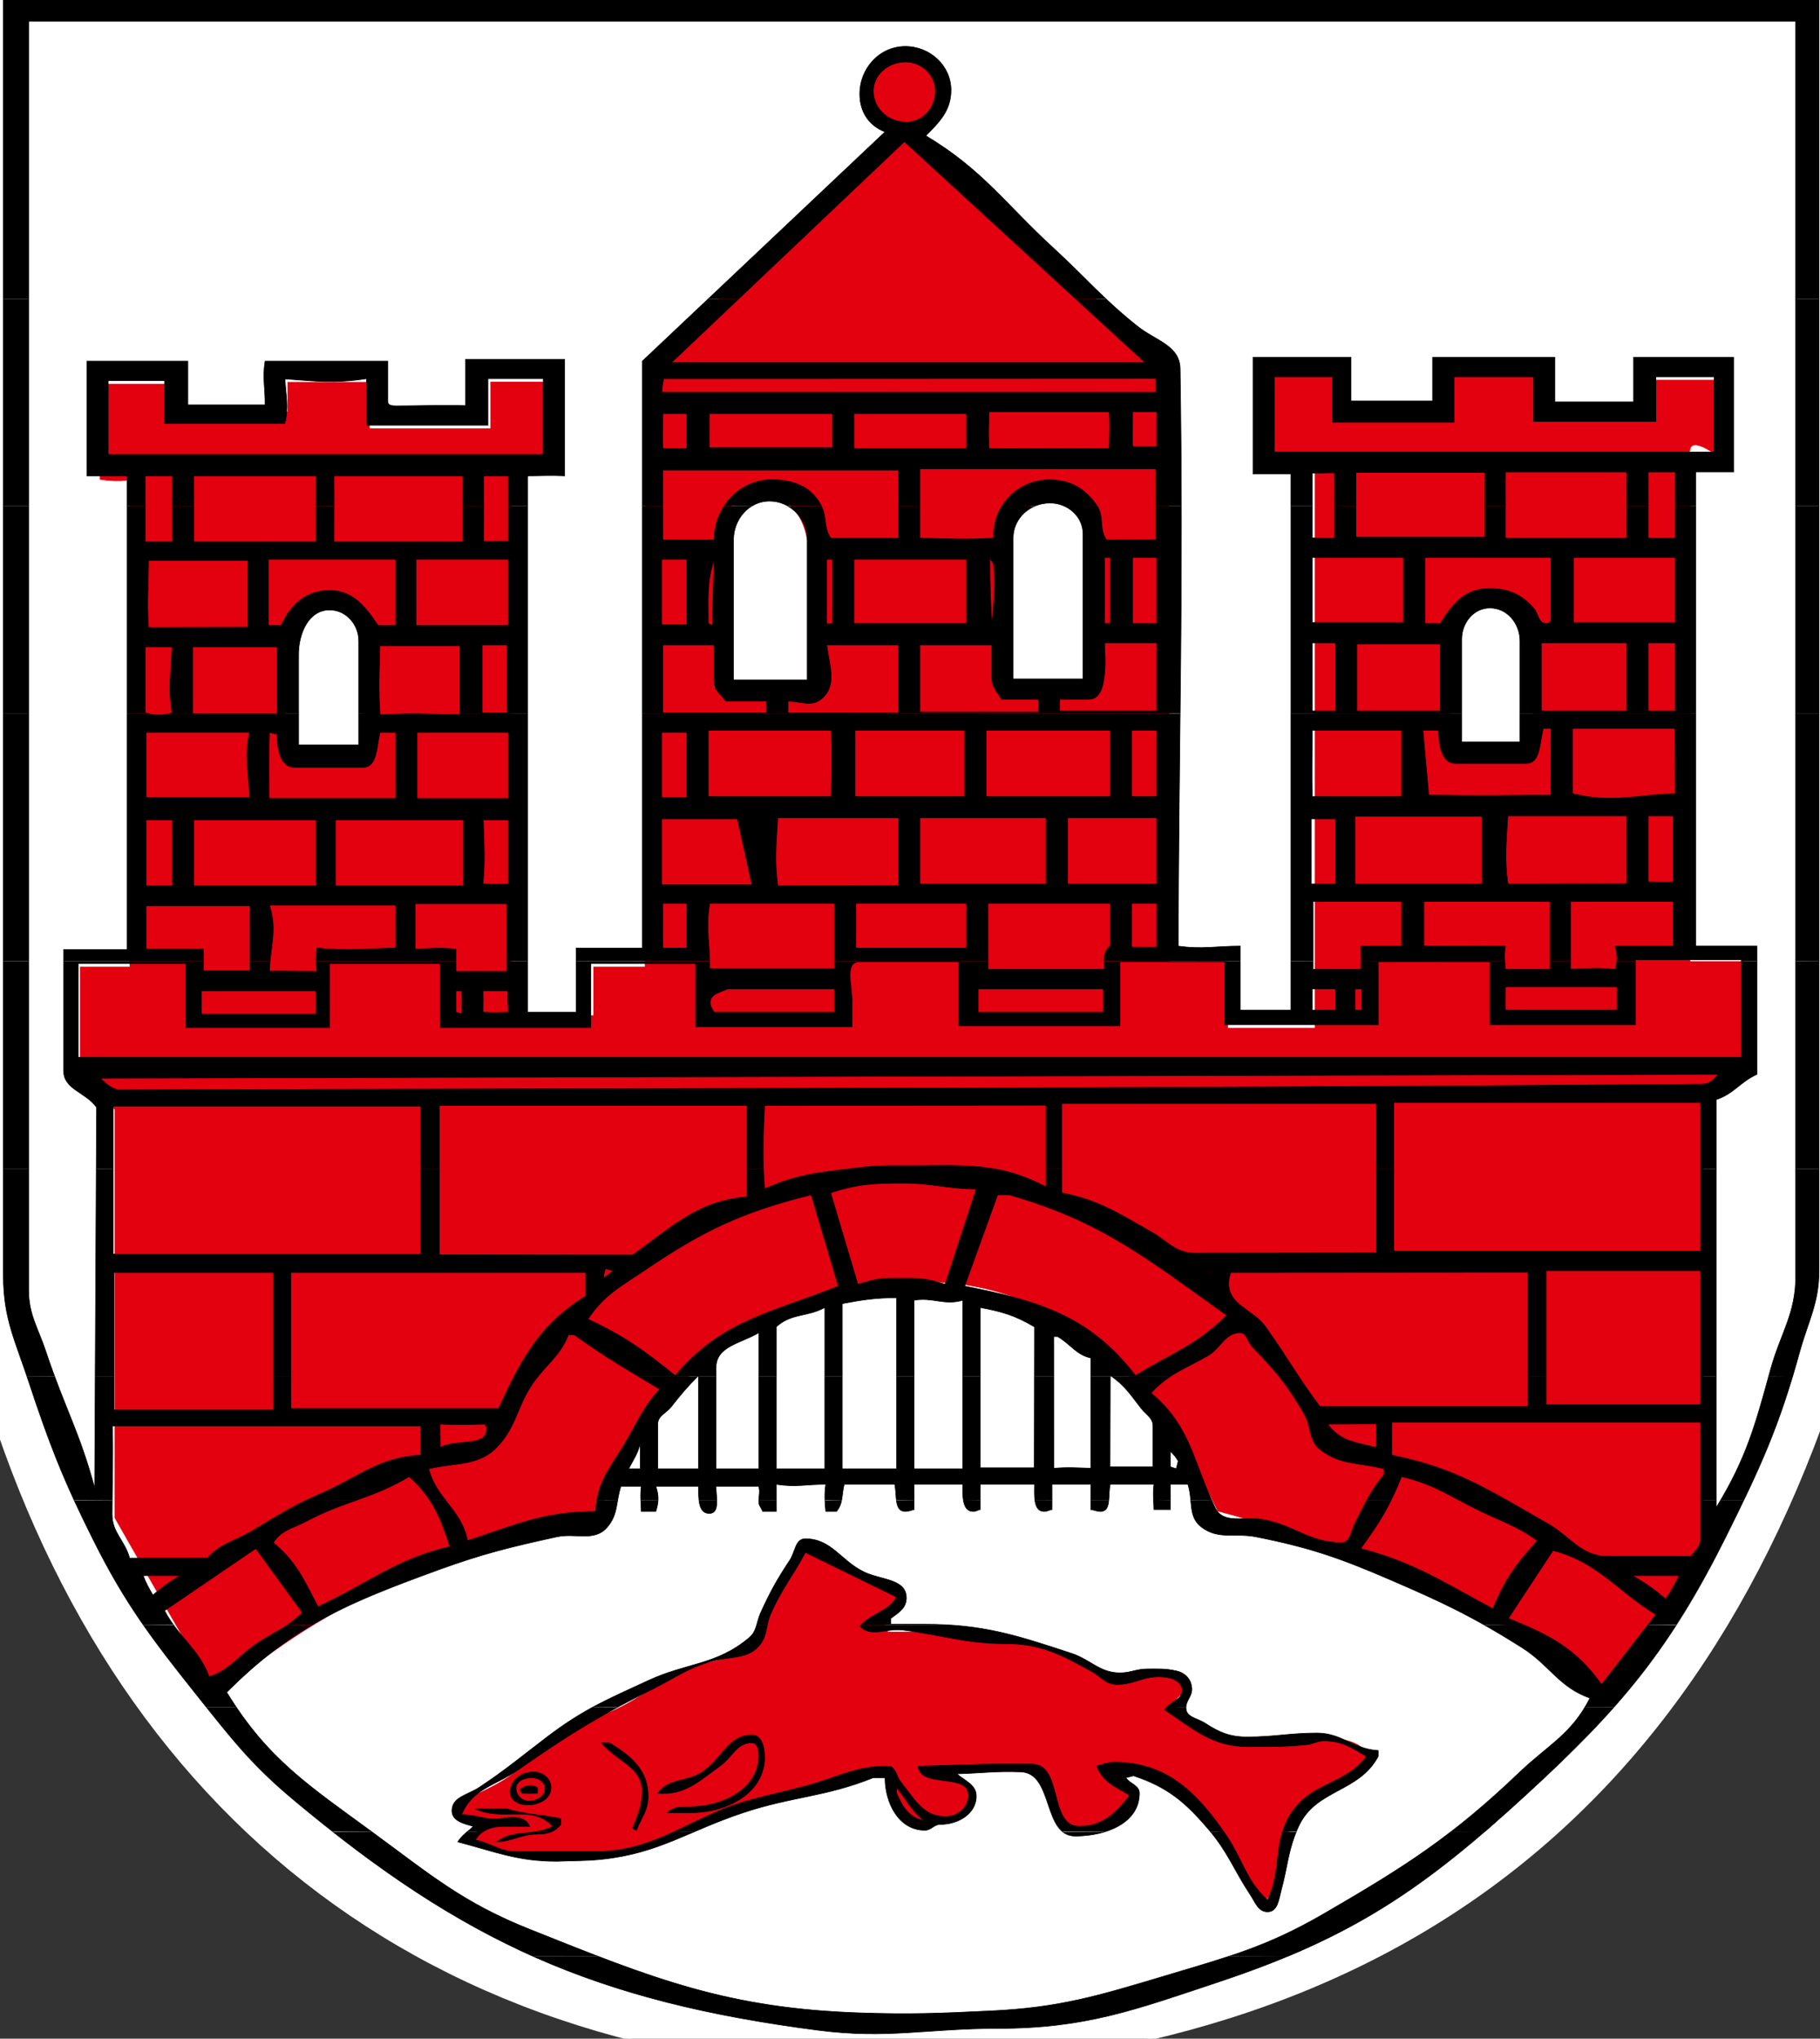 <svg xmlns:dc="http://purl.org/dc/elements/1.1/" xmlns:cc="http://creativecommons.org/ns#" xmlns:rdf="http://www.w3.org/1999/02/22-rdf-syntax-ns#" xmlns:svg="http://www.w3.org/2000/svg" xmlns="http://www.w3.org/2000/svg" width="268.461" height="300.518" id="svg2" xml:space="preserve">
   <rect width="100%" height="100%" fill="#333333" stroke="none"/>
   <defs id="defs6"><clipPath id="clipPath16"><path d="m 0,0 595.276,0 0,841.89 L 0,841.89 0,0 z" id="path18"></path></clipPath><clipPath id="clipPath32"><path d="m 0,0 595.276,0 0,841.89 L 0,841.89 0,0 z" id="path34"></path></clipPath><clipPath id="clipPath52"><path d="m 0,0 595.276,0 0,841.89 L 0,841.89 0,0 z" id="path54"></path></clipPath><clipPath id="clipPath144"><path d="m 0,0 595.276,0 0,841.89 L 0,841.89 0,0 z" id="path146"></path></clipPath><clipPath id="clipPath158"><path d="m 0,0 595.276,0 0,841.89 L 0,841.89 0,0 z" id="path160"></path></clipPath><clipPath id="clipPath172"><path d="m 0,0 595.276,0 0,841.89 L 0,841.89 0,0 z" id="path174"></path></clipPath><clipPath id="clipPath206"><path d="m 181.136,799.37 c 0,-3.914 3.173,-7.086 7.086,-7.086 l 0,0 c 3.914,0 7.087,3.172 7.087,7.086 l 0,0 c 0,3.914 -3.173,7.087 -7.087,7.087 l 0,0 c -3.913,0 -7.086,-3.173 -7.086,-7.087" id="path208"></path></clipPath><clipPath id="clipPath286"><path d="m 0,0 595.276,0 0,841.89 L 0,841.89 0,0 z" id="path288"></path></clipPath><clipPath id="clipPath298"><path d="m 410.921,764.339 48.031,0 0,53.456 -48.031,0 0,-53.456 z" id="path300"></path></clipPath><clipPath id="clipPath414"><path d="m 0,0 595.276,0 0,841.89 L 0,841.89 0,0 z" id="path416"></path></clipPath><clipPath id="clipPath634"><path d="m 0,0 595.276,0 0,841.89 L 0,841.89 0,0 z" id="path636"></path></clipPath><clipPath id="clipPath710"><path d="m 0,0 595.276,0 0,841.89 L 0,841.89 0,0 z" id="path712"></path></clipPath><clipPath id="clipPath724"><path d="m 28.597,345.368 353.831,0 0,195.091 -353.831,0 0,-195.091 z" id="path726"></path></clipPath><clipPath id="clipPath298-1"><path d="m 410.921,764.339 48.031,0 0,53.456 -48.031,0 0,-53.456 z" id="path300-7"></path></clipPath></defs><g transform="matrix(1.25,0,0,-1.25,-524.458,938.381)" id="g10"><g transform="matrix(4.698,0,0,4.698,-1516.066,-3085.143)" clip-path="url(#clipPath298-1)" id="g296"><g transform="translate(411.046,817.67)" id="g302"><path d="m 0,0 47.782,0 0,-33.525 C 44.424,-46.349 36.122,-52.91 22.88,-53.206 10.645,-52.821 2.761,-45.617 0,-33.911 L 0,0 z" id="path304" style="fill:#ffffff;fill-opacity:1;fill-rule:nonzero;stroke:none"></path></g><g transform="translate(411.046,817.67)" id="g306"><path d="m 0,0 47.782,0 0,-33.525 C 44.424,-46.349 36.122,-52.91 22.88,-53.206 10.645,-52.821 2.761,-45.617 0,-33.911 L 0,0 z" id="path308" style="fill:none;stroke:#ffffff;stroke-width:0.053;stroke-linecap:butt;stroke-linejoin:miter;stroke-miterlimit:3.864;stroke-opacity:1;stroke-dasharray:none"></path></g><g transform="translate(428.877,770.448)" id="g310"><path d="m 0,0 c -0.832,-0.456 -1.443,-0.358 -2.365,-0.541 l -0.572,0 -0.208,0.053 -0.864,0 c -0.41,0.124 -0.736,0.098 -1.014,0.415 0.098,0.092 0.162,0.156 0.259,0.248 -0.097,0.168 -0.273,0.162 -0.467,0.183 -0.007,0.07 -0.026,0.109 -0.026,0.181 0,0.324 0.312,0.437 0.598,0.578 0.435,0.215 0.682,0.379 1.04,0.703 0.624,0.565 1.026,0.863 1.825,1.149 0.864,0.311 1.235,0.716 2.048,1.118 0.578,0.286 1.051,0.193 1.571,0.583 0.488,0.5 0.572,0.916 0.832,1.553 0.098,0.247 0.17,0.383 0.312,0.604 0.118,0.183 0.222,0.364 0.442,0.364 0.54,0 0.754,-0.397 1.203,-0.683 C 4.854,6.36 5.029,6.301 5.289,6.197 5.484,6.118 5.705,6.047 5.705,5.833 5.705,5.547 5.445,5.45 5.341,5.183 l 0.104,-0.105 1.723,0 C 7.96,4.767 8.455,4.859 9.28,4.697 c 0.852,-0.171 1.215,-0.756 2.08,-0.756 0.343,0 0.526,0.13 0.869,0.13 0.313,0 0.697,-0.077 0.697,-0.39 0,-0.181 -0.26,-0.207 -0.26,-0.388 0,-0.118 0.124,-0.145 0.181,-0.236 0.124,-0.18 0.26,-0.26 0.469,-0.344 0.358,-0.149 0.552,-0.286 0.942,-0.351 l 1.95,0.065 c 0.565,0 1.307,-0.07 1.307,-0.637 0,-0.311 -0.39,-0.311 -0.676,-0.429 -0.546,-0.219 -0.878,-0.455 -1.177,-0.967 -0.422,-0.729 -0.209,-1.353 -0.703,-2.035 -0.324,0.215 -0.558,0.363 -0.676,0.735 -0.038,0.13 -0.012,0.22 -0.077,0.337 -0.116,0.215 -0.266,0.287 -0.396,0.494 -0.319,0.514 -0.526,0.838 -1.04,1.151 -0.449,0.273 -0.727,0.518 -1.255,0.518 -0.122,0 -0.26,-0.056 -0.26,-0.181 0,-0.2 0.286,-0.239 0.286,-0.442 0,-0.169 -0.13,-0.246 -0.233,-0.37 C 11.008,0.256 10.678,0.158 10.217,0.158 9.723,0.158 9.742,0.784 9.54,1.231 9.378,1.594 9.008,1.7 8.604,1.7 L 6.866,1.688 6.814,1.573 C 6.969,1.466 7.067,1.402 7.23,1.313 7.379,1.227 7.593,1.227 7.593,1.052 7.593,0.479 6.912,0.29 6.339,0.29 5.943,0.29 5.696,0.589 5.586,0.973 5.501,1.285 5.456,1.669 5.13,1.669 4.617,1.669 4.363,1.402 3.863,1.285 3.414,1.182 3.167,1.091 2.72,0.973 2.492,0.914 2.316,0.967 2.114,0.843 1.654,0.565 1.308,0.532 0.815,0.317 0.536,0.193 0.312,0.051 0,0" id="path312" style="fill:#e3000f;fill-opacity:1;fill-rule:nonzero;stroke:none"></path></g><g transform="translate(414.529,806.844)" id="g314"><path d="m 0,0 2.082,0 0,-0.695 2.629,0 0,0.738 2.049,0 0,-1.164 3.048,0 0,1.17 1.391,0 0,-1.901 -0.879,-0.88 0,-13.12 2.074,0 0,1.219 1.292,0 0,15.072 6.634,6.049 6.524,-6.049 0,-14.934 1.474,0 0,-1.674 2.197,0 0,14.091 -1.238,0 0,2.664 1.845,0 0,-1.319 2.683,0 0,1.089 2.269,0 0,-0.923 2.85,0 0,0.665 1.686,0 0,-1.89 c 0,0 -0.768,0.594 -0.68,0 0.085,-0.595 0,-12.703 0,-12.703 l 1.362,0 0,-2.49 -1.023,-1.136 0,-10.95 -0.245,-0.439 -2.242,-3.218 c -2.787,1.985 -6.022,3.466 -9.707,4.439 -1.899,3.934 -4.437,5.852 -7.609,5.754 -3.947,-0.383 -6.598,-2.336 -7.951,-5.852 -4.023,-0.895 -7.217,-2.417 -9.581,-4.562 l -2.564,4.489 0,10.248 -0.872,0.95 0,2.629 1.25,0 0,12.242 C 0.47,-2.476 0,-2.391 0,-2.391 L 0,0 z" id="path316" style="fill:#e3000f;fill-opacity:1;fill-rule:nonzero;stroke:none"></path></g><g transform="translate(414.529,806.844)" id="g318"><path d="m 0,0 2.082,0 0,-0.695 2.629,0 0,0.738 2.049,0 0,-1.164 3.048,0 0,1.17 1.391,0 0,-1.901 -0.879,-0.88 0,-13.12 2.074,0 0,1.219 1.292,0 0,15.072 6.634,6.049 6.524,-6.049 0,-14.935 1.474,0 0,-1.673 2.197,0 0,14.091 -1.238,0 0,2.664 1.845,0 0,-1.319 2.683,0 0,1.089 2.269,0 0,-0.923 2.85,0 0,0.665 1.686,0 0,-1.89 c 0,0 -0.768,0.594 -0.68,0 0.085,-0.595 0,-12.704 0,-12.704 l 1.362,0 0,-2.489 -1.023,-1.136 0,-10.95 -0.245,-0.439 -2.242,-3.218 c -2.787,1.985 -6.022,3.466 -9.707,4.439 -1.899,3.934 -4.437,5.852 -7.609,5.754 -3.947,-0.383 -6.598,-2.336 -7.951,-5.852 -4.023,-0.895 -7.217,-2.417 -9.581,-4.562 l -2.564,4.489 0,10.248 -0.872,0.95 0,2.629 1.25,0 0,12.242 C 0.47,-2.476 0,-2.391 0,-2.391 L 0,0 z" id="path320" style="fill:none;stroke:#e3000f;stroke-width:0.015;stroke-linecap:butt;stroke-linejoin:miter;stroke-miterlimit:3.864;stroke-opacity:1;stroke-dasharray:none"></path></g><g transform="translate(429.95,802.932)" id="g322"><path d="m 0,0 c 0.447,1.756 2.116,1.422 2.341,0 l 0,-3.699 L 0,-3.699 0,0 z" id="path324" style="fill:#ffffff;fill-opacity:1;fill-rule:nonzero;stroke:none"></path></g><g transform="translate(429.95,802.932)" id="g326"><path d="m 0,0 c 0.447,1.755 2.116,1.422 2.341,0 l 0,-3.699 L 0,-3.699 0,0 z" id="path328" style="fill:none;stroke:#e3000f;stroke-width:0.015;stroke-linecap:butt;stroke-linejoin:miter;stroke-miterlimit:3.864;stroke-opacity:1;stroke-dasharray:none"></path></g><g transform="translate(437.142,802.7)" id="g330"><path d="m 0,0 c 0.447,1.755 2.116,1.422 2.34,0 l 0,-3.699 -2.34,0 L 0,0 z" id="path332" style="fill:#ffffff;fill-opacity:1;fill-rule:nonzero;stroke:none"></path></g><g transform="translate(437.142,802.7)" id="g334"><path d="m 0,0 c 0.447,1.755 2.116,1.422 2.34,0 l 0,-3.699 -2.34,0 L 0,0 z" id="path336" style="fill:none;stroke:#e3000f;stroke-width:0.015;stroke-linecap:butt;stroke-linejoin:miter;stroke-miterlimit:3.864;stroke-opacity:1;stroke-dasharray:none"></path></g><g transform="translate(419.165,797.545)" id="g338"><path d="m 0,0 0,3.112 c 0.842,0.897 1.538,0.897 2.087,0 L 2.087,0 0,0 z" id="path340" style="fill:#ffffff;fill-opacity:1;fill-rule:nonzero;stroke:none"></path></g><g transform="translate(419.165,797.545)" id="g342"><path d="m 0,0 0,3.112 c 0.842,0.897 1.538,0.897 2.087,0 L 2.087,0 0,0 z" id="path344" style="fill:none;stroke:#e3000f;stroke-width:0.016;stroke-linecap:butt;stroke-linejoin:miter;stroke-miterlimit:3.864;stroke-opacity:1;stroke-dasharray:none"></path></g><g transform="translate(448.446,797.502)" id="g346"><path d="m 0,0 0,3.112 c 0.843,0.897 1.538,0.897 2.088,0 L 2.088,0 0,0 z" id="path348" style="fill:#ffffff;fill-opacity:1;fill-rule:nonzero;stroke:none"></path></g><g transform="translate(448.446,797.502)" id="g350"><path d="m 0,0 0,3.112 c 0.843,0.897 1.538,0.897 2.088,0 L 2.088,0 0,0 z" id="path352" style="fill:none;stroke:#e3000f;stroke-width:0.016;stroke-linecap:butt;stroke-linejoin:miter;stroke-miterlimit:3.864;stroke-opacity:1;stroke-dasharray:none"></path></g><g transform="translate(433.773,814.081)" id="g354"><path d="M 0,0 C 0,0.556 0.45,1.006 1.005,1.006 1.56,1.006 2.01,0.556 2.01,0 2.01,-0.554 1.56,-1.004 1.005,-1.004 0.45,-1.004 0,-0.554 0,0" id="path356" style="fill:#e3000f;fill-opacity:1;fill-rule:nonzero;stroke:none"></path></g><g transform="translate(442.885,767.381)" id="g358"><path d="m 0,0 c -0.486,-0.162 -1.004,-0.311 -1.619,-0.496 -1.672,-0.499 -2.647,-0.798 -4.389,-0.877 -1.275,-0.061 -1.995,-0.091 -3.269,-0.049 -2.677,0.09 -4.403,0.589 -6.583,1.424 L -17.495,0 c 2.1,-0.934 4.356,-1.496 7.194,-1.861 1.731,-0.219 2.738,0.049 4.487,0.049 2.212,0 3.457,0.469 5.56,1.17 0.634,0.211 1.209,0.425 1.745,0.648 L 0,0 z" id="path360" style="fill:#000000;fill-opacity:1;fill-rule:evenodd;stroke:none"></path></g><g transform="translate(425.39,767.381)" id="g362"><path d="m 0,0 c -1.698,0.763 -3.294,1.769 -5.013,3.12 l 0.965,0.008 C -4.04,3.126 -4.032,3.12 -4.025,3.114 -2.562,2.042 -1.757,1.347 -0.074,0.676 0.537,0.433 1.1,0.207 1.635,0.002 L 0,0 z M 23.066,3.128 C 22.113,2.391 21.171,1.818 19.875,1.066 18.98,0.546 18.279,0.258 17.497,-0.002 L 18.985,0 c 1.916,0.806 3.318,1.741 4.938,3.135 L 23.066,3.128 z m -4.231,0 C 18.665,2.581 18.752,2.033 18.461,1.408 17.917,1.907 17.851,2.401 17.436,3.016 17.412,3.055 17.385,3.094 17.359,3.13 L 17.026,3.128 c 0.452,-0.543 0.595,-0.971 0.995,-1.574 0.13,-0.195 0.203,-0.439 0.44,-0.439 0.251,0 0.281,0.298 0.342,0.536 0.156,0.571 0.169,0.957 0.378,1.469 l -0.346,0.008 z m -4.428,0 C 14.164,3.055 13.891,3.016 13.631,3.016 c -0.128,0 -0.23,0.039 -0.313,0.104 l 1.089,0.008 z m -10.84,0 C 2.932,2.838 2.369,2.626 1.536,2.626 l -1.951,0 c -0.415,0 -0.623,0.213 -1.024,0.293 0.056,0.092 0.123,0.158 0.2,0.211 L -1.641,3.128 C -1.728,3.053 -1.809,2.984 -1.879,2.87 -0.928,2.621 -0.379,2.383 0.608,2.383 1.047,2.401 1.298,2.389 1.731,2.432 2.7,2.533 3.346,2.817 4.08,3.132 L 3.567,3.128 z m -3.081,0 C 0.381,3.081 0.261,3.065 0.121,3.065 c -0.408,0 -0.616,-0.177 -1.025,-0.195 0.318,0.231 0.632,0.205 0.959,0.252 l 0.431,0.006 z" id="path364" style="fill:#000000;fill-opacity:1;fill-rule:evenodd;stroke:none"></path></g><g transform="translate(430.901,772.934)" id="g366"><path d="m 0,0 c 0.25,0 0.317,-0.311 0.317,-0.561 0,-0.901 -0.951,-1.389 -1.854,-1.389 l -0.585,0 c 0.147,0.147 0.324,0.147 0.537,0.147 0.848,0 1.756,0.444 1.756,1.291 0,0.141 -0.031,0.317 -0.171,0.317 -0.39,0 -0.488,-0.359 -0.805,-0.585 -0.537,-0.384 -0.896,-0.744 -1.561,-0.682 0.281,0.39 0.726,0.268 1.122,0.535 C -0.744,-0.591 -0.604,0 0,0 m -3.78,-0.195 0.195,0 c 0.554,-0.329 0.976,-0.694 0.976,-1.341 0,-0.353 -0.165,-0.529 -0.294,-0.855 -0.036,0.013 -0.06,0.025 -0.096,0.049 0.134,0.343 0.243,0.556 0.243,0.929 0,0.621 -0.628,0.742 -1.024,1.218 m -1.707,-0.732 c 0.225,0 0.439,-0.164 0.439,-0.39 0,-0.286 -0.299,-0.438 -0.586,-0.438 -0.207,0 -0.439,0.11 -0.439,0.317 0,0.304 0.281,0.511 0.586,0.511 m -0.049,-0.145 c 0.171,0 0.341,-0.098 0.341,-0.269 0,-0.2 -0.213,-0.317 -0.415,-0.317 -0.17,0 -0.316,0.147 -0.316,0.317 0,0.184 0.207,0.269 0.39,0.269 m -0.049,-0.196 c 0.079,0 0.122,-0.024 0.195,-0.049 l 0,-0.145 c -0.152,-0.006 -0.237,-0.006 -0.39,0 -0.012,0.036 -0.024,0.06 -0.048,0.097 0.085,0.048 0.139,0.097 0.243,0.097 m 9.219,-0.049 c 0.262,-0.328 0.36,-0.56 0.683,-0.83 -0.366,0.069 -0.537,0.337 -0.683,0.685 l 0,0.145 z m 4.173,-1.108 c -0.448,0.345 -0.356,1.472 -1.051,1.498 -0.628,0.025 -0.982,-0.03 -1.61,-0.048 0.213,-0.182 0.488,-0.274 0.488,-0.561 0,-0.444 -0.458,-0.708 -0.903,-0.708 -0.164,0 -0.225,-0.147 -0.39,-0.147 -0.646,0 -0.999,0.673 -0.999,1.319 l -0.294,0 C 1.829,-1.56 1.031,-1.536 -0.219,-1.95 -0.679,-2.102 -1.066,-2.267 -1.431,-2.421 l -0.513,-0.004 c 0.276,0.132 0.565,0.276 0.896,0.426 0.901,0.409 1.481,0.469 2.437,0.731 0.781,0.213 1.214,0.488 2.025,0.488 0.196,0 0.202,-0.243 0.318,-0.39 0.341,-0.426 0.566,-0.878 1.122,-0.878 0.31,0 0.584,0.226 0.584,0.537 0,0.573 -1.206,0.158 -1.268,0.731 1.123,0.019 1.757,0.073 2.878,0.049 0.761,-0.019 0.408,-1.562 1.17,-1.562 0.58,0 0.923,0.324 1.27,0.782 -0.366,0.219 -0.671,0.329 -0.831,0.731 0.166,0.043 0.269,0.098 0.441,0.098 1.269,0 2.035,-0.709 2.75,-1.741 l -0.333,-0.002 c -0.011,0.014 -0.019,0.024 -0.029,0.034 -0.591,0.697 -1.036,1.081 -1.901,1.368 L 9.39,-1.072 c 0.109,-0.159 0.341,-0.189 0.341,-0.39 0,-0.498 -0.368,-0.805 -0.835,-0.957 L 7.807,-2.425 z m -13.263,0 c 0.149,0.014 0.3,0.051 0.457,0.132 -0.531,0.569 -1.244,0.109 -1.951,0.441 l 0.78,0 c 0.518,-0.147 0.835,-0.141 1.365,-0.245 l 0,-0.147 c -0.066,-0.086 -0.138,-0.143 -0.22,-0.179 l -0.431,-0.002 z m -1.696,0 c 0.049,0.038 0.1,0.081 0.153,0.132 -0.245,0.066 -0.537,0.136 -0.537,0.392 0,0.347 0.396,0.396 0.683,0.584 0.689,0.458 1.049,0.769 1.707,1.268 0.417,0.317 0.772,0.543 1.136,0.742 l 0.634,0.002 c -0.87,-0.467 -1.535,-0.898 -2.501,-1.573 -0.574,-0.396 -1.159,-0.475 -1.415,-1.121 0.378,0 0.604,-0.148 0.975,-0.098 0.287,0.038 0.628,0.074 0.732,-0.196 l -0.634,0 c -0.204,0 -0.385,-0.032 -0.531,-0.13 l -0.402,-0.002 z m -3.372,0 c -0.332,0.253 -0.668,0.528 -1.012,0.816 -0.953,0.799 -1.442,1.4 -2.165,2.304 l 0.749,0 c 0.948,-1.404 1.939,-2.054 3.394,-3.118 l -0.966,-0.002 z m 31.442,3.12 C 20.491,-0.021 19.942,-0.309 19.29,-0.927 18.663,-1.528 18.106,-2.005 17.555,-2.432 l 0.858,0.007 c 0.345,0.302 0.7,0.62 1.072,0.963 0.845,0.776 1.546,1.462 2.162,2.157 l -0.729,0 z m -10.513,0 c -0.013,-0.023 -0.028,-0.041 -0.04,-0.062 0.743,-0.493 1.201,-0.925 2.096,-0.925 0.575,0 0.898,-0.006 1.465,0.049 0.164,0.011 0.268,0.096 0.438,0.096 0.446,0 0.689,-0.164 1.073,-0.39 -0.536,-0.706 -1.328,-0.639 -1.853,-1.364 -0.125,-0.177 -0.204,-0.35 -0.26,-0.522 l 0.346,-0.002 c 0.018,0.038 0.038,0.085 0.061,0.132 0.433,0.94 1.511,0.842 1.999,1.756 l 0,0.147 c -0.622,0.036 -0.914,0.439 -1.536,0.439 -0.682,0 -1.072,-0.098 -1.758,-0.098 -0.426,0 -0.693,0.11 -1.047,0.341 -0.202,0.134 -0.488,0.147 -0.488,0.39 l 0,0.017 -0.496,-0.004 z" id="path368" style="fill:#000000;fill-opacity:1;fill-rule:evenodd;stroke:none"></path></g><g transform="translate(426.89,773.629)" id="g370"><path d="M 0,0 C 0.419,0.226 0.85,0.416 1.401,0.671 2.376,1.123 3.12,1.057 3.937,1.745 4.052,1.839 4.096,1.952 4.132,2.078 L 4.398,2.072 C 4.363,1.907 4.344,1.757 4.23,1.598 3.937,1.196 3.499,1.294 3.011,1.16 2.407,0.993 2.108,0.756 1.548,0.475 1.212,0.309 0.913,0.154 0.635,0.004 L 0,0 z M 22.391,2.072 C 22.69,1.907 23.001,1.72 23.35,1.501 24.045,1.062 24.272,0.512 25.058,0.232 25.015,0.149 24.972,0.071 24.928,-0.002 L 25.657,0 c 0.581,0.654 1.087,1.315 1.57,2.065 L 26.517,2.072 25.35,0.573 C 24.784,1.369 24.209,1.724 23.38,2.078 L 22.391,2.072 z m -15.64,0 C 6.739,2.059 6.729,2.05 6.717,2.037 7.011,1.745 7.377,1.988 7.791,1.94 8.803,1.818 9.358,1.598 10.376,1.598 c 0.878,0 1.377,-0.262 2.146,-0.684 0.251,-0.134 0.373,-0.341 0.659,-0.341 0.415,0 0.634,0.195 1.048,0.195 0.262,0 0.586,-0.08 0.586,-0.342 0,-0.231 -0.256,-0.268 -0.399,-0.432 L 14.911,0 c 0.009,0.183 0.147,0.268 0.147,0.451 0,0.237 -0.158,0.414 -0.39,0.463 -0.274,0.062 -0.445,0.049 -0.731,0.049 -0.268,0 -0.415,-0.098 -0.682,-0.098 -0.513,0 -0.733,0.331 -1.221,0.49 -1.221,0.404 -2.018,0.661 -3.183,0.719 l -2.1,-0.002 z m -14.399,0 C -7.915,1.893 -8.182,1.775 -8.5,1.55 -8.927,1.245 -9.122,0.932 -9.622,0.768 c -0.226,0.583 -0.58,0.859 -0.898,1.297 l -0.759,0.007 C -10.887,1.507 -10.454,0.957 -9.915,0.281 -9.837,0.185 -9.762,0.091 -9.691,0 l 0.75,0 c -0.081,0.122 -0.162,0.247 -0.242,0.378 0.741,0.741 1.421,1.265 2.139,1.687 l -0.604,0.007 z" id="path372" style="fill:#000000;fill-opacity:1;fill-rule:evenodd;stroke:none"></path></g><g transform="translate(415.609,776.934)" id="g374"><path d="M 0,0 0.927,0 C 0.652,-0.158 0.494,-0.281 0.243,-0.488 0.14,-0.305 0.073,-0.195 0,0 m 37.411,0 1.17,0 C 38.459,-0.232 38.386,-0.378 38.24,-0.586 37.941,-0.329 37.752,-0.201 37.411,0 M 15.413,-1.233 c 0.027,0.099 0.051,0.201 0.098,0.306 0.243,0.531 0.408,0.829 0.732,1.317 0.139,0.213 0.134,0.537 0.39,0.537 0.652,0 0.884,-0.543 1.463,-0.829 0.433,-0.213 1.073,-0.171 1.073,-0.659 0,-0.249 -0.189,-0.366 -0.39,-0.511 l 0,-0.147 0.829,0 c 0.183,0 0.357,-0.004 0.523,-0.012 L 18.03,-1.233 c 0.3,0.301 0.666,0.321 0.895,0.696 l -2.292,1.123 c -0.324,-0.61 -0.603,-0.927 -0.879,-1.561 -0.039,-0.091 -0.059,-0.176 -0.076,-0.258 l -0.265,0 z m 10.899,3.12 c 0.025,-0.258 0.038,-0.491 0.27,-0.668 0.427,-0.324 0.836,-0.141 1.368,-0.243 1.352,-0.269 2.102,-0.531 3.363,-1.074 0.951,-0.41 1.611,-0.71 2.358,-1.131 l 0.99,-0.004 c -0.118,0.057 -0.242,0.108 -0.372,0.161 l 1.123,1.705 c 1.146,-0.304 1.572,-0.987 2.584,-1.608 l -0.199,-0.258 0.711,0 c 0.42,0.646 0.825,1.367 1.245,2.209 0.162,0.326 0.311,0.627 0.447,0.911 l -0.583,0 C 39.582,1.828 39.546,1.769 39.51,1.709 l 0,0.178 -0.392,0 0,-0.96 c 0,-0.196 -0.122,-0.294 -0.245,-0.439 l -2.095,0 c -0.671,0 -0.927,0.499 -1.514,0.829 -0.368,0.209 -0.694,0.399 -1.007,0.576 L 33.072,1.887 c 0.136,-0.075 0.279,-0.15 0.437,-0.227 0.592,-0.294 0.975,-0.392 1.511,-0.782 -0.536,-0.579 -0.816,-0.976 -1.121,-1.707 -1.249,0.665 -1.944,1.146 -3.317,1.511 0.331,0.456 0.555,0.789 0.759,1.204 L 30.732,1.887 C 30.638,1.718 30.551,1.536 30.436,1.317 30.333,1.115 30.326,0.829 30.094,0.829 c -0.81,0 -1.2,0.456 -1.998,0.584 -0.465,0.076 -0.971,-0.128 -1.172,0.296 -0.029,0.06 -0.058,0.119 -0.084,0.18 L 26.312,1.887 z m -0.934,0 c 0.004,-0.073 0.008,-0.144 0.01,-0.227 l 0.414,0 0,0.227 -0.424,0 z m -1.577,0 0,-0.227 c 0.092,-0.013 0.147,-0.049 0.245,-0.049 0.154,0 0.192,0.124 0.207,0.278 L 23.801,1.887 z m -1.403,0 c 0.022,-0.156 0.082,-0.276 0.233,-0.276 0.079,0 0.122,0.036 0.196,0.049 l 0,0.227 -0.429,0 z m -1.796,0 c 0.027,-0.158 0.093,-0.276 0.25,-0.276 0.067,0 0.109,0.036 0.171,0.049 l 0,0.227 -0.421,0 z m -1.683,0 c 0.02,-0.152 0.067,-0.276 0.225,-0.276 0.086,0 0.141,0.03 0.22,0.049 l 0,0.227 -0.445,0 z m -1.795,0 c 0.003,-0.079 0.011,-0.169 0.02,-0.276 l 0.269,0 c 0.075,0.087 0.109,0.179 0.129,0.276 l -0.418,0 z m -1.661,0 C 15.462,1.875 15.462,1.865 15.462,1.854 c 0,-0.103 0.067,-0.145 0.097,-0.243 l 0.342,0 0,0.276 -0.438,0 z m -1.502,0 c 0.021,-0.178 0.082,-0.325 0.257,-0.325 0.166,0 0.193,0.149 0.19,0.327 L 13.961,1.887 z m -1.462,0 c 0.003,-0.084 0.009,-0.171 0.012,-0.276 l 0.365,0 c 0.032,0.101 0.051,0.188 0.056,0.275 l -0.433,0.001 z m -8.421,0 C 3.596,1.654 3.256,1.434 2.731,1.121 2.292,0.859 1.945,0.816 1.609,0.439 l -1.95,0 c -0.117,0.439 -0.439,0.639 -0.439,1.097 0,0.122 0,0.237 0.001,0.345 l -0.955,0.006 c 0.138,-0.295 0.29,-0.609 0.466,-0.96 0.436,-0.874 0.827,-1.528 1.269,-2.162 l 0.76,0.002 C 0.683,-1.129 0.607,-1.012 0.537,-0.878 L 2.829,0.682 4,-0.927 C 3.874,-1.052 3.752,-1.148 3.632,-1.231 l 0.605,-0.002 c 0.923,0.538 1.911,0.916 3.177,1.38 1.128,0.407 1.805,0.572 2.976,0.829 0.486,0.102 0.944,-0.135 1.267,0.243 0.19,0.219 0.219,0.435 0.261,0.676 L 11.394,1.887 C 11.379,1.803 11.369,1.711 11.365,1.611 10.079,1.611 9.365,1.279 8.146,0.878 8.063,1.317 7.828,1.59 7.603,1.881 L 7.206,1.887 C 7.421,1.554 7.552,1.194 7.706,0.731 6.323,0.403 5.676,-0.183 4.39,-0.78 4.036,-0.104 3.853,0.341 3.268,0.829 3.475,1.151 3.762,1.189 4.097,1.366 4.553,1.609 4.946,1.747 5.334,1.886 L 4.078,1.887 z" id="path376" style="fill:#000000;fill-opacity:1;fill-rule:evenodd;stroke:none"></path></g><g transform="translate(446.581,780.744)" id="g378"><path d="m 0,0 0,-0.591 c -0.512,0.122 -0.914,0.158 -1.219,0.585 L 0,0 z m -22.387,-0.006 c 0,-0.043 0.049,-0.055 0.049,-0.098 0,-0.493 -0.739,-0.262 -1.171,-0.487 l -0.006,0.585 c 0.438,-0.018 0.689,-0.013 1.128,0 m 3.902,-0.488 0,-0.633 -0.293,0 c 0.122,0.232 0.225,0.377 0.293,0.633 M -5.17,-0.688 c 0.085,-0.086 0.134,-0.141 0.196,-0.244 l -0.049,-0.195 -0.147,0.049 0,0.39 z M 9.858,1.196 C 9.518,-0.041 9.287,-0.835 8.646,-1.924 l 0.582,0 c 0.514,1.069 0.874,1.93 1.235,3.124 L 9.858,1.196 z m -12.302,0 c 0.221,-0.278 0.419,-0.567 0.641,-0.958 0.182,-0.323 0.103,-0.652 0.39,-0.878 0.505,-0.402 0.98,-0.323 1.608,-0.487 l 0,-0.147 C 0,-1.507 -0.124,-1.707 -0.239,-1.92 l 0.608,-0.004 c 0.09,0.179 0.175,0.374 0.266,0.602 0.614,-0.144 0.986,-0.349 1.466,-0.606 l 1.183,0.004 c -0.91,0.52 -1.679,0.896 -2.894,1.138 l 0,0.829 7.755,0 0,-1.967 0.392,0 0,3.12 -0.392,0 0,-0.714 -3.877,0 0,0.714 -0.464,0 0,-0.763 -5.217,0 C -1.627,0.717 -1.794,0.961 -1.95,1.196 l -0.494,0 z m -16.102,0 c 0.168,-0.097 0.348,-0.205 0.548,-0.324 -0.427,-0.463 -0.555,-0.829 -0.878,-1.366 -0.32,-0.529 -0.609,-0.875 -0.702,-1.426 l 0.524,-0.004 c 0.019,0.119 0.041,0.234 0.08,0.358 l 0.513,0 c -0.018,-0.141 -0.017,-0.246 -0.013,-0.356 l 0.434,-0.002 c 0.007,0.112 -0.009,0.221 -0.055,0.358 l 1.072,0 c 0,-0.112 -0.002,-0.242 0.012,-0.358 l 0.447,0 c -0.003,0.121 -0.019,0.249 -0.019,0.358 l 1.072,0 c 0.035,-0.137 0.006,-0.226 10e-4,-0.36 l 0.438,0.002 0,0.407 c 0.483,-0.079 0.757,0 1.245,0 -0.022,-0.156 -0.027,-0.275 -0.022,-0.399 l 0.418,-0.008 c 0.026,0.125 0.03,0.258 0.067,0.407 l 1.269,0 c 0.027,-0.124 0.026,-0.273 0.042,-0.401 l 0.445,-0.006 0,0.407 1.219,0 c 0,-0.13 -0.004,-0.282 0.019,-0.411 l 0.42,0.004 0,0.407 1.366,0 c 0,-0.128 -0.008,-0.281 0.01,-0.409 l 0.429,0.002 0,0.407 0.974,0 0,-0.407 0.452,0 c 0.012,0.132 0.008,0.285 0.038,0.407 l 1.097,0 C -5.605,-1.68 -5.6,-1.796 -5.594,-1.929 l 0.424,0.005 0,0.407 0.439,0 c 0.045,-0.139 0.059,-0.275 0.072,-0.405 l 0.527,-0.002 c -0.479,1.073 -0.584,1.918 -1.525,2.698 0.165,0.181 0.323,0.311 0.489,0.42 l -1.484,0.002 c 0.343,-0.239 0.483,-0.473 0.751,-0.812 0.122,-0.158 0.292,-0.232 0.292,-0.439 l 0,-1.023 -1.078,0 0.006,2.274 -0.49,0 0,-2.311 c -0.359,0.012 -0.566,0.03 -0.925,0 l -0.005,2.311 -0.485,0 -0.004,-2.299 -1.36,0 0,2.299 -0.439,0 0,-2.323 -1.219,0 0,2.323 -0.438,0 0,-2.323 -1.367,0 0,2.323 -0.439,0 0,-2.323 -1.22,0 0,2.323 -0.439,0 0,-2.323 -1.072,0 0,2.323 -0.44,0 0,-2.323 -1.024,0 0,1.121 c 0,0.213 0.214,0.274 0.342,0.439 0.238,0.304 0.39,0.485 0.664,0.761 l -1.505,0.002 z m -13.631,0 -0.014,-2.811 c -0.302,1.144 -0.642,1.826 -1.006,2.806 l -0.697,0.005 c 0.015,-0.041 0.029,-0.085 0.044,-0.13 0.402,-1.213 0.696,-2.01 1.144,-2.984 l 0.955,-0.006 c 0.006,0.66 0.026,1.125 0.005,1.869 l 7.749,0 0,-0.731 c -1.061,-0.049 -1.561,-0.555 -2.537,-0.975 -0.13,-0.057 -0.248,-0.112 -0.359,-0.165 l 1.255,0.002 c 0.43,0.153 0.854,0.305 1.349,0.602 0.223,-0.204 0.39,-0.398 0.523,-0.604 l 0.397,0.002 c -0.176,0.221 -0.345,0.46 -0.433,0.797 0.702,0.164 1.275,0.055 1.756,0.585 0.445,0.493 0.464,0.956 0.829,1.511 0.056,0.086 0.113,0.162 0.171,0.233 l -0.608,-0.006 c -0.129,-0.252 -0.256,-0.52 -0.392,-0.812 l -5.219,0 0,0.812 -0.44,0 0,-0.849 -3.998,0 0,0.849 -0.474,0 z" id="path380" style="fill:#000000;fill-opacity:1;fill-rule:evenodd;stroke:none"></path></g><g transform="translate(434.705,786.787)" id="g382"><path d="m 0,0 c 0.713,0 1.116,-0.147 1.829,-0.147 l -0.781,-2.39 c -0.316,0.086 -0.499,0.146 -0.829,0.146 l -0.585,0 c -0.311,0 -0.482,-0.067 -0.78,-0.146 l -0.683,2.294 C -1.146,-0.019 -0.72,0 0,0 m -2.317,-0.292 0.683,-2.293 c -1.695,-0.678 -2.926,-0.854 -4.097,-2.246 -0.793,0.637 -1.274,0.99 -2.195,1.417 0.403,0.603 0.817,0.816 1.415,1.219 1.482,1.004 2.437,1.464 4.194,1.903 m 4.683,0 0.292,0 C 5.007,-0.965 6.134,-1.903 8.12,-3.317 7.365,-4.073 6.743,-4.268 5.829,-4.831 4.676,-3.329 3.389,-2.952 1.537,-2.585 l 0.829,2.293 z m -9.853,-1.855 0.195,-0.048 c -0.092,-0.081 -0.152,-0.123 -0.244,-0.196 0.006,0.092 0.024,0.153 0.049,0.244 m 15.12,-0.097 0.146,0 c -0.042,-0.019 -0.109,-0.032 -0.146,0 m -29.65,-2.602 c -0.313,0.922 -0.591,1.496 -0.591,2.504 l 0,2.696 0.635,0 0,-3.037 c 0,-0.628 0.243,-0.963 0.438,-1.56 0.073,-0.218 0.144,-0.418 0.215,-0.61 l -0.697,0.007 z m 44.429,5.2 0,-2.696 c 0,-0.944 -0.384,-1.432 -0.633,-2.342 -0.017,-0.055 -0.031,-0.109 -0.045,-0.162 l 0.605,0 c 0.057,0.194 0.114,0.394 0.171,0.603 0.219,0.792 0.487,1.225 0.487,2.048 l 0,2.549 -0.585,0 z m -42.687,0 -0.026,-5.2 0.473,0 0,2.602 4,0 0,-2.602 0.439,0 0,2.602 7.414,0 0,-0.586 c -0.91,-0.572 -1.369,-1.188 -1.802,-2.021 l 0.607,0.005 c 0.284,0.355 0.568,0.568 0.756,1.042 l 0.146,0 c 0.617,-0.445 1.047,-0.71 1.597,-1.038 l 1.506,-0.004 c 0.007,0.004 0.013,0.01 0.019,0.015 l 0,-0.015 0.439,0 0,0.211 c 0,0.544 0.61,0.605 1.073,0.88 l 0,-1.091 0.439,0 0,1.236 c 0.372,0.347 0.775,0.245 1.22,0.488 l 0,-1.724 0.438,0 0,1.822 c 0.525,0.097 0.83,0.145 1.366,0.145 l 0,-1.967 0.439,0 0,1.907 c 0.476,0.079 0.769,-0.14 1.22,0 l 0,-1.907 0.439,0 0,1.724 C 2.475,-3.226 2.811,-3.323 3.293,-3.61 l -0.002,-1.236 0.484,0 -0.002,0.993 0.104,0 C 4.206,-4.049 4.334,-4.305 4.706,-4.39 l 0,-0.456 0.49,0 0,0.015 c 0.007,-0.005 0.018,-0.011 0.028,-0.018 l 1.485,0.003 c 0.274,0.178 0.567,0.302 0.924,0.505 0.341,0.189 0.432,0.586 0.828,0.586 0.171,0 0.177,-0.22 0.293,-0.342 0.27,-0.282 0.483,-0.512 0.679,-0.752 l 0.493,0.003 c -0.26,0.394 -0.487,0.759 -0.828,1.236 -0.324,0.451 -0.929,0.537 -0.929,1.097 0,0.104 0.024,0.171 0.049,0.269 l 7.463,0.006 0,-2.608 0.463,0 0,2.651 3.877,0 0,-2.651 0.392,0 0,5.2 -0.392,0 0,-2.063 -7.706,0 0,2.063 -0.439,0 0,-2.105 -4.608,-0.006 C 6.81,-1.733 6.615,-1.44 6.219,-1.221 5.39,-0.752 4.907,-0.426 3.975,-0.243 l 0,0.597 -0.39,0 0,-0.452 C 3.118,0.151 2.697,0.286 2.274,0.36 L -1.434,0.354 C -2.188,0.258 -2.735,0.199 -3.488,-0.147 -3.502,0.034 -3.51,0.197 -3.516,0.352 l -0.41,0.002 0,-0.695 C -5.182,-0.457 -5.78,-1.074 -6.804,-1.805 l -4.853,0.006 0,2.153 -0.464,0 0,-2.136 -7.731,0 0,2.136 -0.423,0 z" id="path384" style="fill:#000000;fill-opacity:1;fill-rule:evenodd;stroke:none"></path></g><g transform="translate(449.825,791.713)" id="g386"><path d="m 0,0 2.805,0 0,-0.586 -2.805,0 C -0.006,-0.36 0,-0.226 0,0 m -19.534,-0.049 2.682,0 0,-0.584 -3.023,0 c -0.056,0.085 -0.098,0.139 -0.098,0.243 0,0.213 0.249,0.25 0.439,0.341 m 6.292,0 3.147,0 0,-0.586 -3.147,0 0,0.586 z m 8.389,0 0.586,0 0,-0.537 -0.586,0 0,0.537 z m 1.073,0 0.171,0 0,-0.537 -0.171,0 0,0.537 z m -28.973,-0.049 2.878,0 0,-0.586 -2.878,0 0,0.586 z m 6.39,0 0.147,0 c 0.017,-0.225 0.011,-0.359 0,-0.584 l -0.147,0.049 0,0.535 z m 0.683,0 0.628,0 c -0.018,-0.207 0.006,-0.328 0.006,-0.535 -0.25,-0.019 -0.384,-0.019 -0.634,0 0,0.207 0.012,0.328 0,0.535 M 5.342,-2.195 C 5.232,-2.33 5.127,-2.44 4.952,-2.44 -10.573,-2.568 -19.326,-2.531 -34.85,-2.585 c -0.195,0.06 -0.293,0.145 -0.439,0.292 l 40.631,0.098 z m -18.188,-2.377 c -0.652,0.122 -1.305,0.085 -2.128,0.085 -0.488,0 -0.762,0.012 -1.244,-0.048 -0.117,-0.017 -0.229,-0.03 -0.337,-0.043 l 3.709,0.006 z m -24.882,5.214 0.634,0 0,-5.215 -0.634,0 0,5.215 z m 45.02,0 0,-5.214 0.585,0 0,5.216 -0.585,-0.002 z m -43.508,0 0,-2.741 c 0,-0.48 0.549,-0.535 0.83,-0.925 l -0.008,-1.548 0.422,0 0,1.578 7.731,0 0,-1.578 0.463,0 0,1.597 7.731,0 0,-1.597 0.411,0 c -0.021,0.536 0,0.962 0.028,1.597 l 7.072,0.006 0,-1.603 0.39,0 0,1.645 7.902,0 0,-1.645 0.439,0 0,1.669 7.706,0 0,-1.669 0.393,0 0,1.742 c 0.445,0.147 0.597,0.439 1.023,0.635 l 0,2.837 -0.39,0 0,-2.409 -41.777,0 0,2.353 2.707,0 0,-1.609 3.61,0 0,1.609 2.78,0 0,-1.609 3.78,0 0,1.609 2.634,0 0,-1.585 3.927,0 0,0.658 c 0,0.39 -0.196,0.974 0.194,0.974 l 2.488,0 0,-1.609 4.049,0 0,1.609 2.633,0 0,-1.584 3.853,0 0,1.584 2.805,0 0,-1.584 3.659,0 0,1.593 -0.47,0 C 2.793,0.577 2.779,0.51 2.756,0.439 2.323,0.488 2.074,0.463 1.635,0.445 l 0,0.197 -0.514,0 0,-0.203 -1.121,0 C -0.006,0.514 -0.013,0.581 -0.017,0.644 L -3.628,0.642 c 0,-0.065 -0.002,-0.128 -0.006,-0.203 l -1.195,0 0,0.203 -0.56,0 0,-1.228 -1.269,0 0,1.228 -3.418,0 c 0,-0.061 0.005,-0.132 0.005,-0.203 l -2.927,0 0,0.203 -3.854,0 0,-0.179 -3.134,0 c 0.001,0.061 0,0.118 -10e-4,0.172 l -3.352,0.007 0,-1.275 -1.22,0 0,1.275 -0.524,0 0,-0.252 -1.28,0 0,0.252 -3.513,0 c 0.002,-0.077 0.01,-0.156 0.025,-0.252 -0.463,0 -0.731,0.012 -1.195,0.006 0.004,0.086 0.009,0.167 0.018,0.246 l -0.505,0 0,-0.24 -1.171,0 0,0.24 -3.512,0 z" id="path388" style="fill:#000000;fill-opacity:1;fill-rule:evenodd;stroke:none"></path></g><g transform="translate(450.776,798.201)" id="g390"><path d="m 0,0 0.196,0 0,-1.671 c -1.202,-0.013 -1.871,-0.025 -3.073,0 l -0.145,1.622 0.39,0 c 0.011,-0.365 0.073,-0.831 0.439,-0.831 l 1.754,0 c 0.378,0 0.341,0.514 0.439,0.88 m 0.733,0 2.578,0 0.006,-1.635 c -1.005,-0.036 -1.608,-0.244 -2.584,0 l 0,1.635 z m -18.621,-0.049 c 0.031,-0.646 0.012,-1.013 0,-1.66 l -3.085,0 0,1.66 3.085,0 z m 0.598,0 2.756,0 0,-1.66 -2.756,0 0,1.66 z m 3.293,0 3.122,0 0,-1.66 -3.122,0 0,1.66 z m 3.658,0 0.633,0 0,-1.66 -0.633,0 0,1.66 z m 4.536,0 2.244,0 0,-1.66 -2.244,0 c -0.013,0.647 0,1.014 0,1.66 m -29.291,-0.049 2.598,0 c -0.134,-0.627 -0.019,-0.995 0,-1.635 l -2.598,0 0,1.635 z m 3.097,0 c 0.074,-0.017 0.123,-0.036 0.196,-0.049 0,-0.365 0.073,-0.83 0.439,-0.83 l 1.707,0 c 0.378,0 0.342,0.514 0.439,0.879 l 0.39,0 0,-1.659 -3.176,0 c -0.012,0.646 -0.012,1.013 0.005,1.659 m 3.708,0 2.293,0 0,-1.66 -2.293,0 0,1.66 z m 6.145,0 0.635,0 0,-1.635 c -0.25,-0.006 -0.384,0 -0.635,0 l 0,1.635 z m 20.608,-3.804 -3.195,0 0,1.694 3.195,0 0,-1.694 z m 0.647,1.707 2.988,0 0,-1.701 -2.988,-0.006 c -0.087,0.658 -0.038,1.042 0,1.707 m 3.523,0 0.635,0 0,-1.658 c -0.251,-0.013 -0.385,0 -0.635,0 l 0,1.658 z m -22.876,-0.074 0.367,-1.657 -2.269,0 0,1.657 1.902,0 z m 1.013,0.025 3.036,0 0,-1.701 -3.036,-0.006 c -0.086,0.658 -0.037,1.042 0,1.707 m 3.573,0 3.17,0 0,-1.658 -3.17,0 0,1.658 z m 3.706,0 2.244,0 0,-1.658 -2.244,0 0,1.658 z m 6.731,-1.658 -0.609,0 0,1.633 0.609,0 0,-1.633 z m -29.875,1.609 0.658,0 0,-1.658 -0.658,0 0,1.658 z m 1.195,0 3.073,0 0,-1.658 -3.073,0 0,1.658 z m 3.561,0 3.219,0 0,-1.658 -3.219,0 0,1.658 z m 3.713,0 0.628,0 0,-1.609 c -0.249,-0.019 -0.384,-0.013 -0.633,0 0.054,0.622 0.024,0.981 0.005,1.609 m 4.506,-2.097 0.609,0 0,-1.123 -0.609,0 0,1.123 z m 4.853,0 2.78,0 0,-1.123 -2.78,0 0,1.123 z m 6.927,0 0.634,0 0,-1.098 c -0.25,-0.006 -0.384,0 -0.634,0 l 0,1.098 z m -28.34,4.77 0.634,0 0,-6.225 -0.634,0 0,6.225 z m 45.021,0 0,-6.224 0.584,-0.002 0,6.226 -0.584,0 z m -12.682,0 0,-6.224 0.561,-0.002 0,1.505 2.22,0 0,-1.123 -1.025,0 c 0,-0.15 0.006,-0.262 0.006,-0.386 l 3.611,0.004 c -0.009,0.126 -0.009,0.235 0.016,0.382 l -2.047,0.006 0,1.117 3.169,0 0,-1.505 0.513,0 0,1.505 2.585,0 0,-1.123 -1.464,0 c 0.041,-0.143 0.058,-0.258 0.043,-0.384 l 0.47,0.002 0,0.041 2.658,0 0,-0.041 0.39,0 0,0.382 -1.537,0 0,5.844 -4.415,0 0,-0.721 -1.462,0 0,0.721 -4.292,0 z m -16.291,0 0,-5.893 -1.658,0 0,-0.333 3.352,0 c -0.013,0.533 -0.099,0.882 0.001,1.456 l 3.133,0 0,-1.456 3.855,0 0,1.456 3.073,0 0,-1.074 c -0.132,-0.083 -0.153,-0.222 -0.151,-0.376 l 3.417,-0.006 0,0.382 c -0.609,0 -0.956,-0.085 -1.56,0 0.008,2.231 0.031,4.077 0.048,5.839 l -13.51,0.005 z m -12.938,0 0,-5.929 -1.597,0 0,-0.297 3.512,0 0,0.309 -1.44,0 0,1.087 2.611,0 0,-1.396 0.503,0 c 0.049,0.51 0.158,0.878 -0.017,1.407 l 3.171,0 0,-1.074 c -0.768,-0.018 -1.207,-0.073 -1.976,0 -0.016,-0.124 -0.026,-0.226 -0.025,-0.331 l 3.513,-0.002 0,0.309 c -0.402,0.036 -0.621,0.011 -1.024,0 l 0,1.136 2.305,0 0,-1.445 0.524,0 0,6.226 -1.707,0 0,-0.033 c -0.781,0.013 -1.22,0.043 -2,-0.006 -10e-4,0.015 -0.002,0.03 -0.003,0.045 l -0.533,-0.006 0,-0.794 -1.512,0 0,0.794 -0.537,0 0,-0.014 -2.122,0 0,0.014 -0.565,0 c -0.211,-0.059 -0.367,-0.053 -0.577,-0.005 l -0.504,0.005 z" id="path392" style="fill:#000000;fill-opacity:1;fill-rule:evenodd;stroke:none"></path></g><g transform="translate(436.876,802.493)" id="g394"><path d="M 0,0 C 0.012,-0.079 0.092,-0.109 0.098,-0.195 0.14,-0.768 0.109,-1.091 0.049,-1.66 0.012,-1.012 0,-0.646 0,0 m 2.879,0 0.147,0 0,-1.66 -0.147,0 0,1.66 z m 0.706,0 0.609,0 0,-1.66 -0.609,0 0,1.66 z m 4.511,0 2.293,0 0,-1.635 -2.293,0 0,1.635 z m 2.83,0 3.169,0 0,-1.611 c -0.043,-0.006 -0.074,-0.049 -0.122,-0.049 -0.195,0 -0.195,0.251 -0.317,0.39 -0.311,0.356 -0.646,0.49 -1.121,0.49 -0.585,0 -0.92,-0.38 -1.219,-0.88 l -0.39,0 0,1.66 z m 3.732,0 2.559,0 0,-1.635 -2.559,0 0,1.635 z m -33.292,-0.073 0,-1.678 -2.499,-0.006 c -0.049,0.66 0,1.026 0,1.684 l 2.499,0 z m 0.513,0.024 3.195,0 0,-1.66 -0.439,0 c -0.329,0.482 -0.633,0.88 -1.219,0.88 -0.585,0 -0.975,-0.349 -1.22,-0.88 l -0.317,0 0,1.66 z m 3.708,0 2.317,0 0,-1.66 -2.317,0 0,1.66 z m 6.169,0 0.634,0 0,-1.635 c -0.249,-0.006 -0.383,0 -0.634,0 l 0,1.635 z m 1.318,0 -0.049,-1.66 c -0.037,0.025 -0.062,0.038 -0.098,0.049 0,0.63 -0.043,1.014 0.147,1.611 m 2.828,0 0.147,0 0,-1.611 c -0.055,-0.006 -0.091,-0.006 -0.147,0 l 0,1.611 z m 0.684,0 2.829,0 0,-1.611 -2.829,0 0,1.611 z m 6.293,-2.098 1.315,0 0,-1.706 -2.438,0 0,0.292 0.731,0 c 0.292,0 0.367,0.347 0.392,0.634 0.03,0.299 0.011,0.476 0,0.78 m 5.217,0 0.586,0 0,-1.707 -0.586,0 0,1.707 z m 1.121,-0.025 2.099,0 0,-1.682 -2.099,0 0,1.682 z m 4.634,0.025 2.147,0 0,-1.707 -2.147,0 0,1.707 z m 2.683,0 0.682,0 0,-1.707 -0.682,0 0,1.707 z m -29.29,-0.048 0.634,0 0,-1.707 -0.634,0 0,1.707 z m 4.537,0 1.293,0 0,-0.927 c 0,-0.219 0.17,-0.305 0.292,-0.488 l 1.024,0 0,-0.292 -2.609,0 0,1.707 z m 4.121,0 1.805,0 0,-1.707 -2.78,0 0,0.292 c 0.323,0 0.579,-0.145 0.829,0.049 0.421,0.335 0.214,0.835 0.146,1.366 m 2.341,0 1.806,0 0,-0.829 c 0,-0.226 0.134,-0.348 0.243,-0.537 l 0.927,0 0,-0.317 -2.976,0 0,1.683 z m -23.022,3.483 0.634,0 0,-5.2 -0.634,0 0,5.2 z m 45.021,-5.2 0.586,0 0,5.2 -0.586,0 0,-5.2 z m -12.681,5.2 0,-5.2 4.291,0 0,1.862 c 0,0.409 0.299,0.78 0.707,0.78 0.439,0 0.756,-0.39 0.756,-0.829 l 0,-1.813 4.414,0 0,5.2 -0.512,0 0,-0.8 -0.683,0 0,0.8 -0.536,0 0,-0.8 -3.049,0 0,0.8 -0.512,0 0,-0.776 -3.243,0 0,0.776 -0.537,0 0,-0.8 -0.561,0 0,0.8 -0.535,0 z m -16.293,0 0,-5.2 13.512,0 c 0.018,1.714 0.034,3.356 0.03,5.2 l -0.64,0 0,-0.843 L 2.927,0.439 C 2.738,0.716 2.872,1.01 2.702,1.285 L 1.883,1.288 C 2.151,1.155 2.34,0.898 2.34,0.586 l 0,-3.635 -1.754,0 0,3.537 c 0,0.359 0.218,0.656 0.529,0.793 L 0.298,1.288 C 0.156,1.05 0.079,0.776 0.098,0.488 c -0.726,-0.049 -1.129,-0.019 -1.855,0 l 0,0.8 -0.536,0 0,-0.8 -1.707,0 C -4.177,0.752 -4.092,1.006 -4.228,1.285 L -5.08,1.288 c 0.296,-0.161 0.495,-0.486 0.495,-0.849 l 0,-3.512 -1.854,0 0,3.512 c 0,0.356 0.181,0.684 0.463,0.853 L -6.673,1.288 C -6.834,1.046 -6.926,0.752 -6.926,0.439 l -1.293,0 0,0.849 -0.513,0 z m -12.936,0 0,-5.2 0.503,0 c -0.018,0 -0.035,0.004 -0.053,0.01 l 0,1.658 0.677,0 c -0.019,-0.646 -0.117,-1.025 0.005,-1.658 -0.018,-0.006 -0.035,-0.01 -0.052,-0.015 l 0.565,0.005 0,1.668 2.121,0 0,-1.668 0.537,0 0,1.472 c 0,0.531 0.25,1.121 0.781,1.121 0.414,0 0.731,-0.365 0.731,-0.78 l 0,-1.813 0.534,0 c -0.044,0.654 -0.015,1.03 -0.003,1.692 l 2.006,0 0,-1.692 1.706,0 0,5.2 -0.486,0 0,-0.885 c -0.245,0.011 -0.379,-0.007 -0.622,0 0,0.347 10e-4,0.613 0.002,0.887 l -0.527,-0.002 0,-0.898 -3.232,0 c 0,0.352 0.002,0.62 0.003,0.893 l -0.454,0.005 0,-0.898 -3.072,0 0,0.898 -0.538,0 0,-0.898 -0.682,0 0,0.898 -0.45,0 z" id="path396" style="fill:#000000;fill-opacity:1;fill-rule:evenodd;stroke:none"></path></g><g transform="translate(441.046,806.986)" id="g398"><path d="m 0,0 0,-0.347 -12.414,0 c 0.012,0.134 0.025,0.213 0.048,0.341 L 0,0 z m 2.975,0.043 1.464,0 0,-1.146 3.048,0 0,1.146 1.999,0 0,-1.121 3.073,0 0,1.121 1.464,0 0,-1.891 -11.048,0 0,1.891 z m -22.803,-0.049 c 0,-0.457 0.019,-0.713 0,-1.17 l 3.049,0 0,1.17 1.39,0 0,-1.903 -10.926,0 0,1.854 1.414,0 0,-1.072 3.025,0 c 0.097,0.42 0.025,0.682 0,1.114 0.792,-0.06 1.256,-0.115 2.048,0.007 M -1.17,-0.835 c 0.019,-0.359 0.006,-0.561 0,-0.921 l -3.024,-0.005 c -0.013,0.359 -0.007,0.567 0,0.926 l 3.024,0 z m 0.584,0 0.61,0 0,-0.877 -0.61,0 c -0.005,0.341 0,0.536 0,0.877 m -11.803,-0.049 0.609,0 0,-0.877 -0.609,0 c -0.007,0.341 0,0.536 0,0.877 m 1.171,0 3.097,0 0,-0.853 -3.097,0 c -0.007,0.335 0,0.518 0,0.853 m 3.633,0 2.829,0 0,-0.878 -2.829,0 0,0.878 z m 11.511,-2.321 0,0.833 c 0.219,-0.019 0.342,0.011 0.561,0 l 0,-0.833 0.536,0 0,0.844 3.244,0 0,-0.844 0.512,0 0,0.857 3.049,0 0,-0.857 0.537,0 0,0.857 0.682,0 0,-0.857 0.512,0 0,0.857 0.952,0 0,2.878 -2.512,0 0,-1.121 -1.977,0 0,1.121 -3.071,0 0,-1.097 -2.049,0 0,1.097 -2.462,0 0,-2.927 0.95,0 0,-0.808 0.536,0 z m -6.982,0 c 0.123,0.046 0.257,0.077 0.397,0.077 0.132,0 0.26,-0.028 0.372,-0.084 l 0.819,0.007 c -0.007,0.008 -0.013,0.018 -0.021,0.028 -0.305,0.426 -0.67,0.634 -1.194,0.634 -0.498,0 -0.94,-0.27 -1.189,-0.669 l 0.816,0.007 z m -7.089,0 c 0.128,0.081 0.276,0.126 0.439,0.126 0.165,0 0.32,-0.043 0.455,-0.12 l 0.853,-0.006 c -0.005,0.008 -0.01,0.018 -0.016,0.028 -0.255,0.475 -0.702,0.634 -1.244,0.634 -0.499,0 -0.928,-0.264 -1.185,-0.658 l 0.698,-0.004 z m -15.243,0 0,0.759 0.683,0 0,-0.759 0.536,0 0,0.759 3.073,0 0,-0.759 0.454,0 c 0,0.227 0,0.465 -0.003,0.759 l 3.231,0 0,-0.759 0.528,0 c 10e-4,0.232 0,0.467 -0.003,0.759 l 0.622,0 0,-0.759 0.488,0 0,0.759 c 0.36,0 0.567,0.019 0.927,0 l 0,2.928 -2.488,0 0,-1.164 c -0.683,0.017 -1.073,-0.006 -1.755,-0.006 -0.087,0 -0.196,0.012 -0.196,0.097 l 0,1.024 -3.086,0 c -0.066,-0.421 0.007,-0.671 0,-1.098 l -1.938,0 0,1.098 -2.537,0 0,-2.879 1.013,0 0,-0.759 0.451,0 z m -3.56,5.2 0.634,0 0,-5.2 -0.634,0 0,5.2 z m 45.019,-5.2 0.586,0 0,5.2 -0.586,0 0,-5.2 z m -27.318,5.2 -1.654,-1.562 0,-3.638 0.512,0 0,0.906 5.926,0 0,-0.906 0.536,0 0,0.936 5.927,0 0,-0.936 0.64,0 C 0.638,-2.143 0.628,-1.014 0.609,0.238 0.603,0.829 -0.006,0.944 -0.463,1.31 -0.77,1.554 -1.018,1.775 -1.249,1.993 l -0.762,0.002 1.743,-1.599 -11.902,0 1.687,1.599 -0.764,0 z" id="path400" style="fill:#000000;fill-opacity:1;fill-rule:evenodd;stroke:none"></path></g><g transform="translate(434.754,814.93)" id="g402"><path d="m 0,0 c 0.409,0 0.756,-0.323 0.756,-0.731 0,-0.415 -0.317,-0.78 -0.732,-0.78 -0.444,0 -0.829,0.335 -0.829,0.78 C -0.805,-0.311 -0.42,0 0,0 m -4.191,-5.95 4.167,3.951 4.306,-3.951 0.761,0 c -0.42,0.394 -0.78,0.778 -1.313,1.268 -1.23,1.127 -1.779,1.969 -3.217,2.83 0.353,0.353 0.633,0.639 0.633,1.145 0,0.616 -0.53,1.097 -1.146,1.097 -0.647,0 -1.146,-0.548 -1.146,-1.194 0,-0.445 0.226,-0.792 0.634,-0.951 l -4.443,-4.195 0.764,0 z m -18.465,0 0,7.51 45.605,0 0,-7.51 -0.586,0 0,6.973 -44.385,0 0,-6.973 -0.634,0 z" id="path404" style="fill:#000000;fill-opacity:1;fill-rule:evenodd;stroke:none"></path></g><g transform="translate(457.702,816.49)" id="g406"><path d="m 0,0 0,-31.899 c 0,-0.822 -0.268,-1.255 -0.488,-2.048 -0.518,-1.878 -0.987,-2.896 -1.852,-4.635 -1.415,-2.833 -2.641,-4.292 -4.976,-6.436 -2.609,-2.398 -4.384,-3.61 -7.756,-4.734 -2.103,-0.7 -3.347,-1.17 -5.56,-1.17 -1.75,0 -2.756,-0.268 -4.487,-0.048 -5.579,0.719 -8.908,2.19 -13.219,5.805 -1.048,0.878 -1.536,1.517 -2.389,2.584 -1.147,1.44 -1.811,2.3 -2.634,3.95 -0.744,1.489 -1.085,2.367 -1.61,3.951 -0.329,1.002 -0.634,1.581 -0.634,2.634 L -45.605,0 0,0 z m -0.586,-0.537 0,-31.509 c 0,-0.944 -0.383,-1.431 -0.633,-2.341 -0.384,-1.401 -0.609,-2.23 -1.364,-3.462 l 0,10.242 c 0.444,0.147 0.597,0.439 1.023,0.634 l 0,3.219 -1.538,0 0,11.902 0.952,0 0,2.878 -2.512,0 0,-1.121 -1.976,0 0,1.121 -3.071,0 0,-1.097 -2.05,0 0,1.097 -2.462,0 0,-2.927 0.951,0 0,-13.461 -1.27,0 0,1.608 c -0.61,0 -0.956,-0.085 -1.56,0 0.019,5.654 0.134,8.836 0.049,14.488 -0.006,0.59 -0.615,0.707 -1.072,1.072 -0.866,0.688 -1.277,1.196 -2.099,1.952 -1.23,1.127 -1.78,1.969 -3.218,2.83 0.354,0.353 0.633,0.639 0.633,1.145 0,0.615 -0.53,1.097 -1.146,1.097 -0.647,0 -1.146,-0.548 -1.146,-1.194 0,-0.445 0.226,-0.792 0.635,-0.951 l -6.098,-5.757 0,-14.73 -1.659,0 0,-1.609 -1.219,0 0,13.461 c 0.36,0 0.567,0.018 0.927,0 l 0,2.927 -2.488,0 0,-1.164 c -0.682,0.019 -1.073,-0.006 -1.755,-0.006 -0.085,0 -0.196,0.012 -0.196,0.098 l 0,1.023 -3.084,0 c -0.068,-0.42 0.006,-0.67 0,-1.096 l -1.94,0 0,1.096 -2.535,0 0,-2.878 1.012,0 0,-11.889 -1.598,0 0,-3.037 c 0,-0.481 0.548,-0.535 0.829,-0.925 l -0.048,-9.56 c -0.361,1.366 -0.775,2.072 -1.22,3.414 -0.195,0.598 -0.439,0.933 -0.439,1.56 l 0,31.85 44.385,0 z M -22.949,-1.56 c 0.409,0 0.756,-0.323 0.756,-0.731 0,-0.415 -0.317,-0.78 -0.731,-0.78 -0.445,0 -0.83,0.335 -0.83,0.78 0,0.42 0.385,0.731 0.805,0.731 z m -0.024,-1.999 6.049,-5.549 -11.902,0 5.853,5.549 z m 6.316,-5.946 0,-0.347 -12.413,0 c 0.012,0.134 0.025,0.213 0.049,0.341 l 12.364,0.006 z m 2.977,0.043 1.462,0 0,-1.145 3.049,0 0,1.145 1.998,0 0,-1.121 3.074,0 0,1.121 1.465,0 0,-1.891 -11.048,0 0,1.891 z m -22.804,-0.049 c 0,-0.456 0.018,-0.712 0,-1.17 l 3.049,0 0,1.17 1.389,0 0,-1.903 -10.925,0 0,1.855 1.415,0 0,-1.073 3.023,0 c 0.098,0.421 0.025,0.683 0,1.116 0.792,-0.061 1.256,-0.117 2.049,0.005 z m 18.657,-0.828 c 0.019,-0.359 0.007,-0.56 0,-0.92 l -3.024,-0.006 c -0.012,0.36 -0.006,0.567 0,0.926 l 3.024,0 z m 0.586,0 0.609,0 0,-0.877 -0.609,0 c -0.006,0.341 0,0.535 0,0.877 z m -11.804,-0.049 0.609,0 0,-0.877 -0.609,0 c -0.007,0.341 0,0.536 0,0.877 z m 1.17,0 3.097,0 0,-0.853 -3.097,0 c -0.006,0.336 0,0.518 0,0.853 z m 3.634,0 2.828,0 0,-0.877 -2.828,0 0,0.877 z m 7.584,-1.385 0,-1.779 -1.242,-0.006 c -0.197,0.286 -0.043,0.59 -0.246,0.877 -0.305,0.427 -0.671,0.634 -1.195,0.634 -0.786,0 -1.438,-0.676 -1.389,-1.463 -0.725,-0.048 -1.129,-0.018 -1.854,0 l 0,1.737 5.926,0 z m -12.388,-0.031 5.926,0 0,-1.706 -1.708,0 c -0.182,0.274 -0.085,0.536 -0.243,0.829 -0.256,0.476 -0.701,0.634 -1.244,0.634 -0.811,0 -1.439,-0.701 -1.439,-1.511 l -1.292,0 0,1.754 z m 16.876,-0.073 0,-1.633 -0.561,0 0,1.633 c 0.22,-0.019 0.342,0.013 0.561,0 z m 0.536,0.013 3.243,0 0,-1.622 -3.243,0 0,1.622 z m 3.756,0.012 3.049,0 0,-1.658 -3.049,0 0,1.658 z m 3.585,0 0.682,0 0,-1.658 -0.682,0 0,1.658 z m -37.752,-0.098 0.682,0 0,-1.657 -0.682,0 0,1.657 z m 1.219,0 3.073,0 0,-1.657 -3.073,0 0,1.657 z m 3.524,0 3.232,0 0,-1.657 -3.232,0 c 0,0.645 0.007,1.012 0,1.657 z m 3.756,0 0.622,0 0,-1.645 c -0.245,0.012 -0.379,-0.006 -0.622,0 0,0.64 0.006,1.006 0,1.645 z m 7.182,-0.634 c 0.53,0 0.951,-0.444 0.951,-0.974 l 0,-3.513 -1.854,0 0,3.513 c 0,0.517 0.385,0.974 0.903,0.974 z m 7.048,-0.048 c 0.444,0 0.829,-0.336 0.829,-0.78 l 0,-3.635 -1.756,0 0,3.537 c 0,0.5 0.427,0.878 0.927,0.878 z m -1.511,-1.365 c 0.011,-0.079 0.09,-0.11 0.097,-0.195 0.042,-0.573 0.012,-0.896 -0.049,-1.465 -0.037,0.648 -0.048,1.014 -0.048,1.66 z m 2.878,0 0.146,0 0,-1.66 -0.146,0 0,1.66 z m 0.707,0 0.609,0 0,-1.66 -0.609,0 0,1.66 z m 4.511,0 2.294,0 0,-1.635 -2.294,0 0,1.635 z m 2.829,0 3.169,0 0,-1.611 c -0.043,-0.007 -0.073,-0.049 -0.122,-0.049 -0.194,0 -0.194,0.25 -0.317,0.39 -0.31,0.356 -0.646,0.49 -1.121,0.49 -0.584,0 -0.919,-0.38 -1.219,-0.88 l -0.39,0 0,1.66 z m 3.732,0 2.559,0 0,-1.635 -2.559,0 0,1.635 z m -33.291,-0.073 0,-1.679 -2.499,-0.005 c -0.049,0.659 0,1.026 0,1.684 l 2.499,0 z m 0.513,0.024 3.195,0 0,-1.66 -0.439,0 c -0.33,0.481 -0.634,0.88 -1.22,0.88 -0.585,0 -0.975,-0.35 -1.22,-0.88 l -0.316,0 0,1.66 z m 3.707,0 2.317,0 0,-1.66 -2.317,0 0,1.66 z m 6.17,0 0.634,0 0,-1.635 c -0.25,-0.006 -0.383,0 -0.634,0 l 0,1.635 z m 1.317,0 -0.048,-1.66 c -0.038,0.025 -0.062,0.037 -0.098,0.049 0,0.63 -0.043,1.014 0.146,1.611 z m 2.829,0 0.146,0 0,-1.611 c -0.054,-0.006 -0.092,-0.006 -0.146,0 l 0,1.611 z m 0.683,0 2.828,0 0,-1.611 -2.828,0 0,1.611 z m 15.974,-1.221 c 0.439,0 0.755,-0.39 0.755,-0.829 l 0,-2.535 -1.462,0 0,2.584 c 0,0.409 0.298,0.78 0.707,0.78 z m -29.144,-0.049 c 0.415,0 0.732,-0.365 0.732,-0.78 l 0,-2.607 -1.512,0 0,2.266 c 0,0.53 0.25,1.121 0.78,1.121 z m 19.463,-0.828 1.316,0 0,-1.707 -2.44,0 0,0.293 0.732,0 c 0.292,0 0.368,0.347 0.392,0.634 0.03,0.299 0.012,0.475 0,0.78 z m 5.218,0 0.586,0 0,-1.707 -0.586,0 0,1.707 z m 1.122,-0.025 2.098,0 0,-1.682 -2.098,0 0,1.682 z m 4.633,0.025 2.146,0 0,-1.707 -2.146,0 0,1.707 z m 2.683,0 0.682,0 0,-1.707 -0.682,0 0,1.707 z m -29.851,-0.074 0,-1.724 c -0.78,0.012 -1.219,0.043 -1.999,-0.006 -0.049,0.677 -0.019,1.054 -0.006,1.73 l 2.005,0 z m 0.561,0.025 0.635,0 0,-1.706 -0.635,0 0,1.706 z m 4.537,0 1.292,0 0,-0.926 c 0,-0.22 0.171,-0.305 0.293,-0.488 l 1.024,0 0,-0.292 -2.609,0 0,1.706 z m 4.121,0 1.805,0 0,-1.706 -2.78,0 0,0.292 c 0.322,0 0.579,-0.146 0.829,0.049 0.42,0.335 0.213,0.835 0.146,1.365 z m 2.341,0 1.805,0 0,-0.829 c 0,-0.225 0.134,-0.347 0.244,-0.536 l 0.926,0 0,-0.318 -2.975,0 0,1.683 z m -19.461,-0.049 0.676,0 c -0.018,-0.646 -0.116,-1.024 0.006,-1.657 -0.256,-0.073 -0.426,-0.067 -0.682,0 l 0,1.657 z m 1.195,0 2.121,0 0,-1.681 -2.121,0 0,1.681 z m 33.923,-2.047 0.194,0 0,-1.672 c -1.2,-0.012 -1.87,-0.025 -3.071,0 l -0.146,1.623 0.39,0 c 0.012,-0.365 0.073,-0.831 0.438,-0.831 l 1.756,0 c 0.377,0 0.341,0.513 0.439,0.88 z m 0.733,0 2.577,0 0.006,-1.635 c -1.006,-0.037 -1.609,-0.245 -2.583,0 l 0,1.635 z m -18.621,-0.049 c 0.03,-0.646 0.012,-1.013 0,-1.66 l -3.085,0 0,1.66 3.085,0 z m 0.598,0 2.756,0 0,-1.66 -2.756,0 0,1.66 z m 3.292,0 3.122,0 0,-1.66 -3.122,0 0,1.66 z m 3.658,0 0.633,0 0,-1.66 -0.633,0 0,1.66 z m 4.536,0 2.245,0 0,-1.66 -2.245,0 c -0.012,0.647 0,1.014 0,1.66 z m -29.29,-0.049 2.598,0 c -0.135,-0.627 -0.019,-0.996 0,-1.635 l -2.598,0 0,1.635 z m 3.097,0 c 0.074,-0.018 0.122,-0.037 0.195,-0.049 0,-0.365 0.073,-0.83 0.439,-0.83 l 1.708,0 c 0.378,0 0.341,0.514 0.439,0.879 l 0.39,0 0,-1.659 -3.177,0 c -0.012,0.646 -0.012,1.013 0.006,1.659 z m 3.708,0 2.293,0 0,-1.66 -2.293,0 0,1.66 z m 6.145,0 0.634,0 0,-1.635 c -0.25,-0.006 -0.383,0 -0.634,0 l 0,1.635 z m 20.608,-3.805 -3.195,0 0,1.695 3.195,0 0,-1.695 z m 0.645,1.707 2.988,0 0,-1.7 -2.988,-0.007 c -0.085,0.659 -0.036,1.043 0,1.707 z m 3.525,0 0.633,0 0,-1.658 c -0.249,-0.012 -0.383,0 -0.633,0 l 0,1.658 z m -22.876,-0.074 0.366,-1.656 -2.268,0 0,1.656 1.902,0 z m 1.013,0.025 3.036,0 0,-1.7 -3.036,-0.006 c -0.086,0.658 -0.037,1.042 0,1.706 z m 3.572,0 3.17,0 0,-1.658 -3.17,0 0,1.658 z m 3.707,0 2.244,0 0,-1.658 -2.244,0 0,1.658 z m 6.731,-1.658 -0.61,0 0,1.633 0.61,0 0,-1.633 z m -29.875,1.609 0.658,0 0,-1.657 -0.658,0 0,1.657 z m 1.195,0 3.073,0 0,-1.657 -3.073,0 0,1.657 z m 3.561,0 3.219,0 0,-1.657 -3.219,0 0,1.657 z m 3.713,0 0.628,0 0,-1.609 c -0.25,-0.017 -0.384,-0.012 -0.635,0 0.055,0.622 0.025,0.981 0.007,1.609 z m 20.845,-2.047 2.221,0 0,-1.124 -1.026,0 c 0,-0.225 0.012,-0.359 0,-0.584 l -1.195,0 0,1.708 z m 2.781,0 3.169,0 0,-1.708 -1.121,0 c -0.019,0.225 -0.036,0.365 0,0.584 l -2.048,0.007 0,1.117 z m 3.683,0 2.583,0 0,-1.124 -1.462,0 c 0.061,-0.213 0.068,-0.371 0,-0.584 -0.433,0.049 -0.682,0.024 -1.121,0.006 l 0,1.702 z m -26.718,-0.061 0,-1.696 -1.28,0 0,0.561 c -0.402,0.036 -0.622,0.012 -1.024,0 l 0,1.135 2.304,0 z m 3.915,0.012 0.609,0 0,-1.123 -0.609,0 0,1.123 z m 1.182,0 3.134,0 0,-1.635 -3.134,0 c 0.007,0.639 -0.109,0.999 0,1.635 z m 3.671,0 2.779,0 0,-1.123 -2.779,0 0,1.123 z m 3.317,0 3.073,0 0,-1.075 c -0.189,-0.121 -0.146,-0.353 -0.146,-0.584 l -2.927,0 0,1.659 z m 3.609,0 0.634,0 0,-1.099 c -0.249,-0.006 -0.383,0 -0.634,0 l 0,1.099 z m -24.754,-0.061 2.609,0 0,-1.636 -1.171,0 0,0.55 -1.438,0 0,1.086 z m 3.097,0.012 3.171,0 0,-1.074 c -0.769,-0.018 -1.208,-0.073 -1.976,0 -0.03,-0.22 -0.036,-0.366 0,-0.585 -0.463,0 -0.731,0.011 -1.195,0.006 0.025,0.646 0.202,1.042 0,1.653 z m 34.314,-1.367 2.659,0 0,-2.449 -41.777,0 0,2.351 2.707,0 0,-1.608 3.609,0 0,1.608 2.781,0 0,-1.608 3.779,0 0,1.608 2.635,0 0,-1.583 3.927,0 0,0.658 c 0,0.39 -0.196,0.974 0.194,0.974 l 2.488,0 0,-1.609 4.049,0 0,1.609 2.632,0 0,-1.584 3.854,0 0,1.584 2.805,0 0,-1.584 3.658,0 0,1.633 z m -3.268,-0.682 2.805,0 0,-0.585 -2.805,0 c -0.006,0.225 0,0.359 0,0.585 z m -19.534,-0.049 2.682,0 0,-0.585 -3.024,0 c -0.055,0.085 -0.097,0.14 -0.097,0.244 0,0.213 0.249,0.25 0.439,0.341 z m 6.292,0 3.147,0 0,-0.585 -3.147,0 0,0.585 z m 8.389,0 0.586,0 0,-0.536 -0.586,0 0,0.536 z m 1.073,0 0.17,0 0,-0.536 -0.17,0 0,0.536 z m -28.973,-0.049 2.878,0 0,-0.585 -2.878,0 0,0.585 z m 6.39,0 0.146,0 c 0.018,-0.225 0.012,-0.36 0,-0.584 l -0.146,0.048 0,0.536 z m 0.682,0 0.628,0 c -0.017,-0.207 0.007,-0.328 0.007,-0.536 -0.25,-0.018 -0.384,-0.018 -0.635,0 0,0.208 0.013,0.329 0,0.536 z m 31.022,-2.098 c -0.109,-0.134 -0.215,-0.244 -0.39,-0.244 -15.524,-0.128 -24.278,-0.091 -39.801,-0.146 -0.195,0.061 -0.293,0.146 -0.439,0.293 l 40.63,0.097 z m -0.439,-4.438 -7.707,0 0,3.731 7.707,0 0,-3.731 z m -16.438,3.664 0,-2.053 c -1.188,0.633 -2.084,0.535 -3.438,0.535 -0.488,0 -0.762,0.013 -1.244,-0.048 -0.939,-0.122 -1.531,-0.14 -2.39,-0.536 -0.061,0.81 -0.036,1.279 0,2.096 l 7.072,0.006 z m 0.39,0.042 7.902,0 0,-3.749 -4.609,-0.006 c -0.457,0.024 -0.652,0.317 -1.048,0.537 -0.829,0.469 -1.313,0.793 -2.245,0.976 l 0,2.242 z m -16.096,-3.779 -7.731,0 0,3.713 7.731,0 0,-3.713 z m 0.464,3.731 7.731,0 0,-2.292 c -1.256,-0.115 -1.853,-0.733 -2.877,-1.464 l -4.854,0.006 0,3.75 z m 11.657,-1.95 c 0.714,0 1.116,-0.146 1.83,-0.146 l -0.78,-2.391 c -0.317,0.085 -0.5,0.147 -0.83,0.147 l -0.585,0 c -0.312,0 -0.482,-0.068 -0.781,-0.147 l -0.683,2.293 c 0.683,0.226 1.11,0.244 1.829,0.244 z m -2.316,-0.293 0.683,-2.293 c -1.696,-0.676 -2.927,-0.853 -4.098,-2.244 -0.792,0.635 -1.274,0.989 -2.194,1.415 0.402,0.603 0.816,0.817 1.414,1.219 1.482,1.006 2.439,1.464 4.195,1.903 z m 4.682,0 0.293,0 c 2.348,-0.672 3.475,-1.611 5.462,-3.024 -0.755,-0.756 -1.377,-0.951 -2.291,-1.513 -1.154,1.501 -2.44,1.879 -4.292,2.244 l 0.828,2.293 z m -9.852,-1.854 0.194,-0.049 c -0.09,-0.079 -0.152,-0.122 -0.243,-0.194 0.006,0.091 0.025,0.151 0.049,0.243 z m 23.168,-0.092 0,-3.371 -5.219,0 c -0.567,0.755 -0.817,1.238 -1.365,2.001 -0.323,0.45 -0.928,0.535 -0.928,1.096 0,0.104 0.025,0.17 0.049,0.268 l 7.463,0.006 z m 0.462,0.043 3.879,0 0,-3.365 -3.879,0 0,3.365 z m -35.971,-0.049 4,0 0,-3.45 -4,0 0,3.45 z m 4.439,0 7.414,0 0,-0.584 c -1.183,-0.744 -1.604,-1.56 -2.196,-2.83 l -5.218,0 0,3.414 z m 23.022,0 0.146,0 c -0.043,-0.017 -0.11,-0.03 -0.146,0 z m -7.804,-0.633 0,-4.292 -1.366,0 0,4.145 c 0.525,0.098 0.829,0.147 1.366,0.147 z m 0.439,-0.061 c 0.476,0.079 0.768,-0.14 1.22,0 l 0,-4.231 -1.22,0 0,4.231 z m -2.243,-0.184 0,-4.047 -1.22,0 0,3.561 c 0.372,0.347 0.774,0.243 1.22,0.486 z m 3.902,0 c 0.549,-0.102 0.884,-0.2 1.365,-0.486 l -0.006,-3.537 -1.359,0 0,4.023 z m -5.561,-0.633 0,-3.414 -1.074,0 0,2.534 c 0,0.545 0.611,0.606 1.074,0.88 z m 12.095,0 c 0.17,0 0.177,-0.219 0.293,-0.341 0.581,-0.605 0.904,-0.977 1.318,-1.709 0.183,-0.322 0.104,-0.652 0.39,-0.876 0.506,-0.403 0.982,-0.324 1.609,-0.488 l 0,-0.147 c -0.354,-0.42 -0.476,-0.731 -0.731,-1.221 -0.104,-0.201 -0.11,-0.487 -0.341,-0.487 -0.811,0 -1.201,0.457 -1.999,0.585 -0.465,0.075 -0.972,-0.128 -1.172,0.294 -0.555,1.159 -0.616,2.054 -1.609,2.877 0.439,0.481 0.841,0.603 1.414,0.929 0.341,0.188 0.433,0.584 0.828,0.584 z m -16.875,-0.049 0.145,0 c 0.805,-0.578 1.294,-0.855 2.147,-1.366 -0.426,-0.464 -0.554,-0.829 -0.878,-1.366 -0.372,-0.616 -0.701,-0.981 -0.731,-1.705 -1.286,0 -2,-0.332 -3.22,-0.734 -0.146,0.782 -0.773,1.038 -0.975,1.806 0.701,0.164 1.275,0.055 1.755,0.584 0.446,0.494 0.464,0.957 0.83,1.512 0.336,0.508 0.701,0.702 0.927,1.269 z m 12.188,-0.049 0.103,0 c 0.329,-0.194 0.457,-0.45 0.828,-0.535 l 0,-2.769 c -0.359,0.012 -0.566,0.03 -0.926,0 l -0.005,3.304 z m -8.92,-0.976 0,-2.34 -1.025,0 0,1.121 c 0,0.213 0.214,0.274 0.342,0.439 0.244,0.311 0.397,0.494 0.683,0.78 z m 10.341,0 c 0.365,-0.244 0.506,-0.482 0.78,-0.829 0.122,-0.158 0.293,-0.232 0.293,-0.439 l 0,-1.023 -1.079,0 0.006,2.291 z m 6.681,-1.213 0,-0.591 c -0.512,0.122 -0.914,0.159 -1.219,0.585 l 1.219,0.006 z m 0.39,0.043 7.756,0 0,-2.928 c 0,-0.194 -0.123,-0.292 -0.245,-0.438 l -2.095,0 c -0.671,0 -0.927,0.5 -1.514,0.828 -1.444,0.82 -2.273,1.385 -3.902,1.709 l 0,0.829 z m -22.778,-0.049 c 0,-0.043 0.049,-0.055 0.049,-0.098 0,-0.493 -0.737,-0.262 -1.17,-0.487 l -0.006,0.585 c 0.439,-0.019 0.688,-0.013 1.127,0 z m -9.359,-0.049 7.749,0 0,-0.731 c -1.061,-0.049 -1.56,-0.554 -2.536,-0.975 -0.695,-0.299 -1.061,-0.545 -1.707,-0.928 -0.439,-0.262 -0.786,-0.305 -1.122,-0.682 l -1.95,0 c -0.117,0.438 -0.44,0.639 -0.44,1.096 0,0.867 0.031,1.355 0.006,2.22 z m 13.261,-0.439 0,-0.633 -0.292,0 c 0.122,0.232 0.226,0.377 0.292,0.633 z m 13.316,-0.194 c 0.086,-0.086 0.135,-0.141 0.195,-0.245 l -0.048,-0.194 -0.147,0.049 0,0.39 z m -19.12,-0.635 c 0.586,-0.529 0.775,-1.004 1.024,-1.756 -1.384,-0.329 -2.03,-0.914 -3.316,-1.511 -0.354,0.676 -0.537,1.121 -1.122,1.608 0.207,0.323 0.494,0.359 0.829,0.536 0.964,0.514 1.646,0.563 2.585,1.123 z m 24.926,0 c 0.786,-0.182 1.176,-0.469 1.901,-0.828 0.591,-0.295 0.975,-0.392 1.511,-0.782 -0.536,-0.579 -0.816,-0.975 -1.121,-1.706 -1.249,0.664 -1.944,1.146 -3.317,1.511 0.476,0.652 0.725,1.056 1.026,1.805 z m -14.464,-0.194 c -0.036,-0.262 -0.023,-0.415 0,-0.682 l 0.269,0 c 0.171,0.2 0.128,0.42 0.195,0.682 l 1.268,0 c 0.061,-0.275 -0.018,-0.682 0.268,-0.682 0.086,0 0.141,0.03 0.22,0.048 l 0,0.634 1.22,0 c 0,-0.286 -0.019,-0.682 0.268,-0.682 0.067,0 0.109,0.036 0.171,0.048 l 0,0.634 1.365,0 c 0,-0.281 -0.036,-0.682 0.243,-0.682 0.08,0 0.122,0.036 0.196,0.048 l 0,0.634 0.974,0 0,-0.634 c 0.092,-0.012 0.147,-0.048 0.244,-0.048 0.283,0 0.179,0.414 0.246,0.682 l 1.096,0 c -0.03,-0.244 -0.005,-0.384 0,-0.634 l 0.415,0 0,0.634 0.439,0 c 0.134,-0.415 -0.006,-0.81 0.341,-1.075 0.427,-0.323 0.836,-0.14 1.367,-0.244 1.353,-0.267 2.103,-0.529 3.364,-1.072 1.331,-0.573 2.092,-0.932 3.317,-1.707 0.695,-0.438 0.922,-0.989 1.709,-1.269 -0.445,-0.89 -1.038,-1.17 -1.758,-1.852 -1.712,-1.636 -2.876,-2.373 -4.925,-3.561 -1.451,-0.841 -2.391,-1.078 -4,-1.562 -1.671,-0.5 -2.647,-0.799 -4.389,-0.878 -1.275,-0.061 -1.995,-0.091 -3.269,-0.048 -3.335,0.11 -5.195,0.859 -8.292,2.098 -1.682,0.67 -2.487,1.365 -3.951,2.437 -1.591,1.167 -2.628,1.83 -3.658,3.512 1.695,1.696 3.067,2.251 5.317,3.073 1.128,0.409 1.805,0.573 2.976,0.829 0.486,0.104 0.944,-0.134 1.267,0.244 0.275,0.317 0.214,0.63 0.342,1.026 l 0.512,0 c -0.031,-0.243 -0.006,-0.384 0,-0.633 l 0.365,0 c 0.074,0.237 0.079,0.396 0,0.633 l 1.074,0 c 0,-0.286 -0.019,-0.682 0.268,-0.682 0.274,0 0.17,0.407 0.17,0.682 l 1.074,0 c 0.036,-0.147 0,-0.237 0,-0.39 0,-0.104 0.067,-0.147 0.097,-0.243 l 0.342,0 0,0.682 c 0.481,-0.079 0.756,0 1.243,0 z m -0.511,-1.368 c 0.652,0 0.884,-0.542 1.463,-0.828 0.433,-0.213 1.073,-0.17 1.073,-0.658 0,-0.25 -0.189,-0.366 -0.39,-0.512 l 0,-0.146 0.829,0 c 1.469,0 2.311,-0.269 3.706,-0.731 0.487,-0.16 0.709,-0.49 1.221,-0.49 0.268,0 0.415,0.098 0.682,0.098 0.287,0 0.458,0.012 0.732,-0.049 0.231,-0.049 0.39,-0.226 0.39,-0.463 0,-0.189 -0.147,-0.275 -0.147,-0.464 0,-0.243 0.286,-0.256 0.488,-0.39 0.354,-0.231 0.621,-0.341 1.047,-0.341 0.686,0 1.076,0.098 1.758,0.098 0.622,0 0.914,-0.403 1.536,-0.439 l 0,-0.146 c -0.488,-0.914 -1.566,-0.817 -1.999,-1.757 -0.268,-0.585 -0.268,-0.987 -0.439,-1.609 -0.061,-0.237 -0.091,-0.536 -0.341,-0.536 -0.238,0 -0.311,0.243 -0.441,0.438 -0.408,0.616 -0.549,1.048 -1.024,1.609 -0.591,0.697 -1.036,1.08 -1.901,1.367 l -0.195,-0.048 c 0.11,-0.159 0.341,-0.19 0.341,-0.39 0,-0.757 -0.852,-1.075 -1.611,-1.075 -0.822,0 -0.541,1.58 -1.364,1.611 -0.628,0.024 -0.982,-0.031 -1.61,-0.049 0.213,-0.183 0.488,-0.274 0.488,-0.56 0,-0.445 -0.458,-0.71 -0.903,-0.71 -0.164,0 -0.225,-0.146 -0.39,-0.146 -0.646,0 -0.999,0.673 -0.999,1.319 l -0.294,0 c -1.218,-0.488 -2.017,-0.463 -3.267,-0.878 -1.385,-0.459 -2.11,-1.019 -3.561,-1.172 -0.433,-0.043 -0.684,-0.03 -1.121,-0.049 -0.988,0 -1.537,0.238 -2.488,0.488 0.109,0.176 0.243,0.243 0.39,0.39 -0.244,0.067 -0.537,0.136 -0.537,0.392 0,0.347 0.397,0.396 0.684,0.585 0.688,0.457 1.048,0.768 1.706,1.267 0.897,0.683 1.506,0.939 2.537,1.414 0.975,0.453 1.719,0.386 2.536,1.075 0.201,0.164 0.182,0.39 0.293,0.633 0.243,0.53 0.408,0.829 0.732,1.317 0.139,0.213 0.133,0.535 0.39,0.535 z m -13.804,-0.243 1.171,-1.609 c -0.403,-0.402 -0.756,-0.499 -1.22,-0.829 -0.426,-0.305 -0.622,-0.617 -1.122,-0.782 -0.28,0.728 -0.761,0.978 -1.121,1.66 l 2.292,1.56 z m 32.583,-0.049 c 1.146,-0.305 1.573,-0.987 2.584,-1.609 l -1.365,-1.756 c -0.646,0.91 -1.306,1.244 -2.342,1.659 l 1.123,1.706 z m -18.779,-0.049 2.292,-1.121 c -0.237,-0.39 -0.622,-0.396 -0.927,-0.731 0.293,-0.292 0.659,-0.049 1.074,-0.098 1.011,-0.122 1.567,-0.341 2.585,-0.341 0.877,0 1.377,-0.262 2.144,-0.684 0.252,-0.135 0.374,-0.341 0.661,-0.341 0.414,0 0.633,0.194 1.048,0.194 0.262,0 0.585,-0.079 0.585,-0.341 0,-0.256 -0.311,-0.274 -0.439,-0.487 0.743,-0.494 1.201,-0.926 2.096,-0.926 0.576,0 0.898,-0.007 1.465,0.048 0.164,0.012 0.268,0.098 0.439,0.098 0.445,0 0.688,-0.165 1.072,-0.39 -0.536,-0.707 -1.328,-0.64 -1.852,-1.365 -0.525,-0.734 -0.25,-1.422 -0.634,-2.245 -0.545,0.5 -0.611,0.994 -1.026,1.609 -0.738,1.092 -1.511,1.855 -2.827,1.855 -0.172,0 -0.274,-0.056 -0.441,-0.098 0.16,-0.403 0.465,-0.512 0.831,-0.731 -0.347,-0.457 -0.689,-0.782 -1.27,-0.782 -0.762,0 -0.408,1.543 -1.17,1.562 -1.121,0.024 -1.755,-0.031 -2.877,-0.049 0.061,-0.573 1.267,-0.158 1.267,-0.731 0,-0.311 -0.274,-0.537 -0.584,-0.537 -0.556,0 -0.781,0.451 -1.122,0.878 -0.116,0.146 -0.122,0.39 -0.318,0.39 -0.811,0 -1.243,-0.275 -2.024,-0.488 -0.957,-0.262 -1.536,-0.322 -2.438,-0.731 -1.092,-0.495 -1.732,-0.928 -2.927,-0.928 l -1.951,0 c -0.415,0 -0.622,0.213 -1.024,0.292 0.164,0.263 0.42,0.342 0.731,0.342 l 0.634,0 c -0.104,0.27 -0.445,0.234 -0.732,0.197 -0.371,-0.051 -0.597,0.097 -0.975,0.097 0.257,0.646 0.841,0.726 1.415,1.121 1.274,0.89 2.024,1.353 3.413,2.048 0.562,0.281 0.86,0.518 1.465,0.684 0.486,0.134 0.926,0.036 1.219,0.439 0.17,0.238 0.128,0.458 0.243,0.731 0.275,0.634 0.555,0.951 0.879,1.56 z m -16.633,-0.584 0.927,0 c -0.275,-0.16 -0.434,-0.281 -0.684,-0.488 -0.103,0.183 -0.17,0.292 -0.243,0.488 z m 37.411,0 1.17,0 c -0.122,-0.232 -0.195,-0.378 -0.341,-0.586 -0.299,0.256 -0.488,0.384 -0.829,0.586 z m -22.12,-4 c 0.25,0 0.317,-0.311 0.317,-0.561 0,-0.901 -0.951,-1.389 -1.854,-1.389 l -0.584,0 c 0.146,0.146 0.323,0.146 0.536,0.146 0.848,0 1.756,0.444 1.756,1.292 0,0.141 -0.03,0.317 -0.171,0.317 -0.39,0 -0.488,-0.36 -0.805,-0.585 -0.536,-0.384 -0.896,-0.744 -1.561,-0.682 0.281,0.39 0.726,0.268 1.122,0.536 0.501,0.335 0.64,0.926 1.244,0.926 z m -3.78,-0.195 0.195,0 c 0.555,-0.329 0.976,-0.694 0.976,-1.34 0,-0.354 -0.165,-0.531 -0.293,-0.856 -0.037,0.012 -0.061,0.025 -0.097,0.049 0.134,0.343 0.243,0.556 0.243,0.928 0,0.621 -0.628,0.744 -1.024,1.219 z m -1.707,-0.731 c 0.225,0 0.439,-0.165 0.439,-0.39 0,-0.287 -0.298,-0.439 -0.586,-0.439 -0.206,0 -0.438,0.109 -0.438,0.316 0,0.305 0.28,0.513 0.585,0.513 z m -0.049,-0.146 c 0.171,0 0.341,-0.098 0.341,-0.269 0,-0.201 -0.213,-0.317 -0.415,-0.317 -0.17,0 -0.316,0.147 -0.316,0.317 0,0.183 0.207,0.269 0.39,0.269 z m -0.049,-0.196 c 0.079,0 0.122,-0.024 0.195,-0.048 l 0,-0.146 c -0.152,-0.007 -0.237,-0.007 -0.39,0 -0.012,0.036 -0.024,0.06 -0.048,0.097 0.085,0.049 0.139,0.097 0.243,0.097 z m 9.219,-0.048 c 0.262,-0.33 0.36,-0.561 0.683,-0.831 -0.366,0.069 -0.536,0.337 -0.683,0.685 l 0,0.146 z m -9.804,-0.537 c 0.518,-0.146 0.835,-0.14 1.365,-0.243 l 0,-0.149 c -0.151,-0.195 -0.335,-0.243 -0.585,-0.243 -0.408,0 -0.615,-0.177 -1.024,-0.195 0.463,0.334 0.915,0.127 1.415,0.39 -0.531,0.568 -1.244,0.11 -1.951,0.44 l 0.78,0 z" id="path408" style="fill:none;stroke:#000000;stroke-width:0.015;stroke-linecap:butt;stroke-linejoin:miter;stroke-miterlimit:3.864;stroke-opacity:1;stroke-dasharray:none"></path></g></g></g></svg>